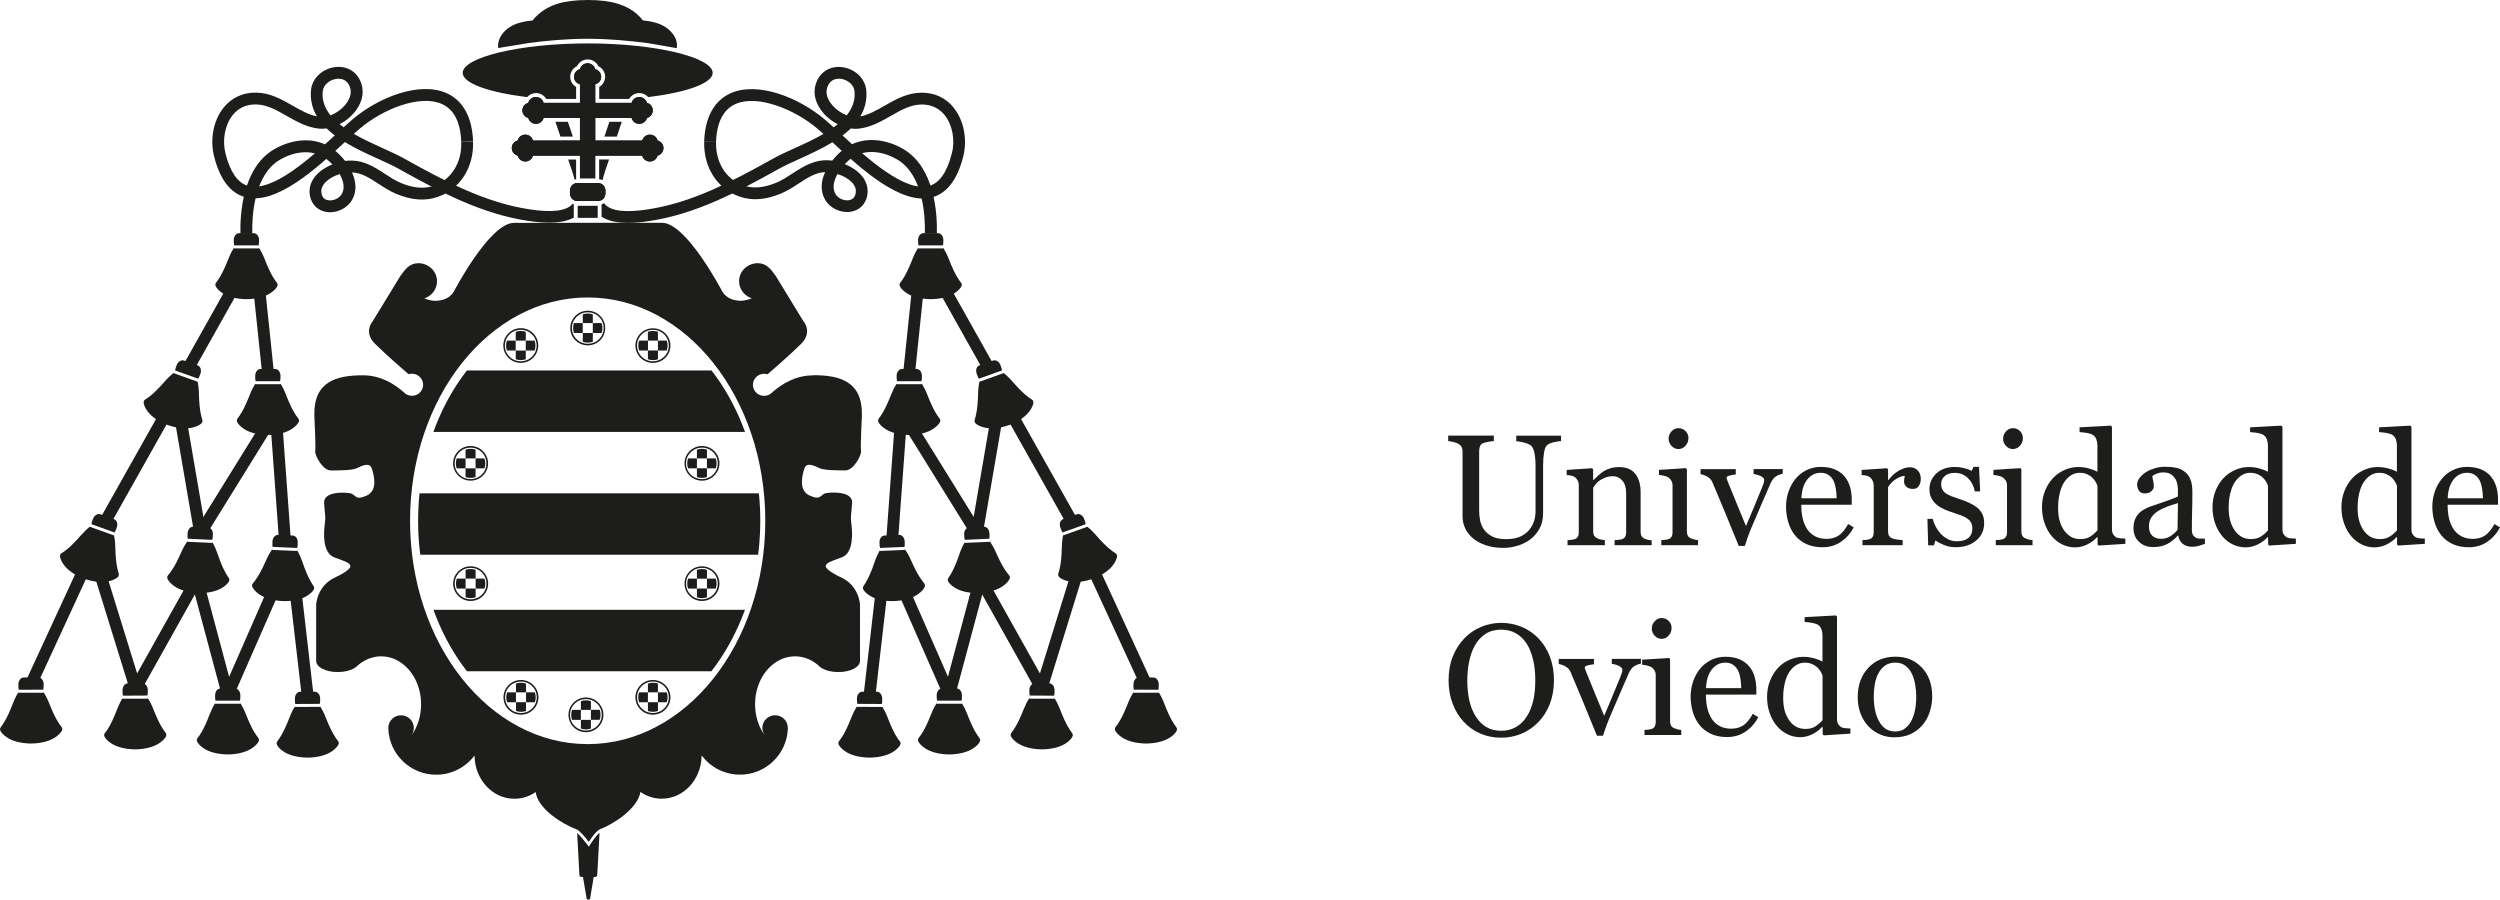 <?xml version="1.0" encoding="UTF-8" standalone="no"?>
<svg
   id="Capa_2"
   viewBox="0 0 393.826 141.72"
   version="1.1"
   sodipodi:docname="uniovi.svg"
   width="393.826"
   height="141.72"
   xmlns:inkscape="http://www.inkscape.org/namespaces/inkscape"
   xmlns:sodipodi="http://sodipodi.sourceforge.net/DTD/sodipodi-0.dtd"
   xmlns="http://www.w3.org/2000/svg"
   xmlns:svg="http://www.w3.org/2000/svg">
  <sodipodi:namedview
     id="namedview161"
     pagecolor="#ffffff"
     bordercolor="#000000"
     borderopacity="0.25"
     inkscape:showpageshadow="2"
     inkscape:pageopacity="0.0"
     inkscape:pagecheckerboard="0"
     inkscape:deskcolor="#d1d1d1" />
  <defs
     id="defs1">
    <style
       id="style1">.cls-1{fill:#1d1d1b;}</style>
  </defs>
  <g
     id="Capa_1-2"
     transform="translate(0.006)">
    <g
       id="g161">
      <path
         class="cls-1"
         d="M 105.61,4.91 C 104.79,4.06 103.57,3.44 101.26,3.21 100.99,2.85 100.67,2.51 100.29,2.18 98.75,0.87 96.58,0 92.57,0 c -4.01,0 -6.17,0.88 -7.7,2.2 -0.39,0.32 -0.71,0.66 -0.98,1.02 -2.33,0.22 -3.57,0.85 -4.4,1.7 -0.82,0.85 -1.11,1.72 -1.02,2.65 0,0 2.76,-0.47 4.84,-0.8 2.83,-0.37 5.98,-0.66 9.26,-0.66 3.28,0 6.56,0.3 9.43,0.68 2.05,0.33 4.59,0.8 4.59,0.8 l 0.03,-0.09 c 0.09,-0.93 -0.18,-1.74 -1.01,-2.59"
         id="path1" />
      <path
         class="cls-1"
         d="m 53.51,27.42 c -0.97,0.31 -1.95,0.86 -2.5,1.59 -0.35,0.47 -0.47,0.96 -0.36,1.5 0.12,0.6 0.48,0.95 1.07,1.04 0.71,0.11 1.7,-0.24 2.13,-1.01 0.51,-0.93 0.25,-2.07 -0.34,-3.11 m -15.64,9.38 c -0.07,-3.01 0.3,-10.34 5.27,-13.27 2.54,-1.5 6.33,-2.29 9.38,-0.01 0.6,0.45 1.26,1.08 1.84,1.82 0.06,0 0.13,-0.02 0.19,-0.02 2.54,-0.26 4.33,0.91 6.07,2.05 0.84,0.55 1.64,1.07 2.52,1.44 1.98,0.83 3.69,0.97 5.22,0.44 2.73,-0.96 4.42,-3.66 4.29,-6.89 l 1.86,-0.07 c 0.15,4.05 -2.02,7.47 -5.54,8.71 -1.98,0.7 -4.13,0.54 -6.56,-0.47 -1.04,-0.44 -1.95,-1.03 -2.82,-1.6 -1.39,-0.91 -2.62,-1.71 -4.14,-1.78 0.62,1.37 0.8,2.89 0.04,4.28 -0.75,1.37 -2.45,2.19 -4.04,1.96 -1.36,-0.21 -2.34,-1.14 -2.62,-2.5 -0.21,-1.05 0.03,-2.07 0.69,-2.96 0.69,-0.92 1.74,-1.6 2.84,-2.04 -0.32,-0.33 -0.65,-0.63 -0.97,-0.87 -2.31,-1.72 -5.28,-1.06 -7.3,0.13 -4.12,2.43 -4.42,8.95 -4.35,11.63 l -1.87,0.04 z"
         id="path2" />
      <path
         class="cls-1"
         d="m 131.92,27.42 c -0.59,1.05 -0.84,2.19 -0.33,3.11 0.42,0.77 1.41,1.12 2.12,1.01 0.59,-0.09 0.95,-0.44 1.07,-1.04 0.11,-0.54 0,-1.03 -0.36,-1.5 -0.54,-0.73 -1.53,-1.28 -2.5,-1.59 m 15.64,9.38 -1.87,-0.04 c 0.06,-2.69 -0.24,-9.2 -4.36,-11.63 -2.02,-1.19 -5,-1.85 -7.3,-0.13 -0.31,0.24 -0.65,0.54 -0.96,0.87 1.1,0.44 2.16,1.12 2.84,2.04 0.66,0.89 0.9,1.92 0.69,2.96 -0.28,1.37 -1.26,2.3 -2.62,2.5 -1.59,0.24 -3.29,-0.59 -4.04,-1.96 -0.77,-1.4 -0.59,-2.92 0.04,-4.29 -1.53,0.07 -2.75,0.87 -4.14,1.78 -0.87,0.57 -1.78,1.16 -2.82,1.6 -2.43,1.01 -4.58,1.17 -6.55,0.47 -3.52,-1.23 -5.69,-4.65 -5.54,-8.71 l 1.87,0.07 c -0.12,3.23 1.56,5.94 4.3,6.89 1.52,0.54 3.23,0.39 5.21,-0.44 0.88,-0.37 1.68,-0.89 2.52,-1.44 1.74,-1.13 3.54,-2.31 6.07,-2.05 0.07,0 0.13,0.01 0.2,0.02 0.58,-0.74 1.24,-1.37 1.84,-1.82 3.04,-2.27 6.84,-1.49 9.37,0.01 4.97,2.93 5.34,10.25 5.27,13.27"
         id="path3" />
      <path
         class="cls-1"
         d="m 151.29,44.4 c -0.18,-0.24 -0.85,-1.06 -1.8,-3.52 -0.3,-0.77 -0.6,-1.35 -0.87,-1.78 -0.03,0.02 -0.06,0.03 -0.1,0.03 h -3.84 c 0,0 -0.07,-0.01 -0.1,-0.03 -0.27,0.43 -0.57,1.01 -0.87,1.78 -0.96,2.46 -1.62,3.28 -1.8,3.52 -0.17,0.24 -0.31,0.42 -0.13,0.75 0.18,0.33 1.28,1.93 4.82,1.98 3.54,-0.05 4.64,-1.65 4.82,-1.98 0.18,-0.33 0.05,-0.51 -0.13,-0.75"
         id="path4" />
      <path
         class="cls-1"
         d="m 144.69,38.66 h 3.84 c 0.08,-0.24 0.07,-0.56 0.07,-0.85 0,-0.54 -0.32,-1.08 -0.86,-1.08 h -2.26 c -0.54,0 -0.86,0.55 -0.86,1.08 0,0.29 0,0.62 0.07,0.85 z"
         id="path5" />
      <path
         class="cls-1"
         d="m 147.91,65.79 c -0.18,-0.24 -0.85,-1.06 -1.8,-3.52 -0.3,-0.77 -0.6,-1.35 -0.87,-1.78 -0.03,0.02 -0.06,0.03 -0.1,0.03 h -3.84 c 0,0 -0.07,-0.01 -0.1,-0.03 -0.27,0.43 -0.56,1.01 -0.87,1.78 -0.96,2.46 -1.62,3.28 -1.8,3.52 -0.18,0.24 -0.31,0.42 -0.13,0.75 0.18,0.33 1.28,1.93 4.82,1.98 3.54,-0.05 4.64,-1.65 4.82,-1.98 0.18,-0.33 0.04,-0.51 -0.13,-0.75"
         id="path6" />
      <path
         class="cls-1"
         d="m 143.25,68.52 c 0,0 -0.02,0 -0.02,0 -0.02,0 -0.02,0 -0.03,0 z"
         id="path7" />
      <path
         class="cls-1"
         d="m 141.31,60.05 h 3.84 c 0.08,-0.24 0.07,-0.56 0.07,-0.85 0,-0.54 -0.32,-1.08 -0.86,-1.08 h -2.26 c -0.54,0 -0.86,0.55 -0.86,1.08 0,0.29 0,0.62 0.07,0.85 z"
         id="path8" />
      <path
         class="cls-1"
         d="m 162.4,62.84 c -0.25,-0.17 -1.16,-0.71 -2.89,-2.71 -0.55,-0.63 -1.02,-1.07 -1.43,-1.38 -0.02,0.03 -0.05,0.05 -0.08,0.06 l -3.61,1.29 c 0,0 -0.07,0.01 -0.11,0 -0.1,0.49 -0.19,1.14 -0.21,1.96 -0.06,2.64 -0.41,3.63 -0.49,3.92 -0.08,0.29 -0.15,0.5 0.13,0.75 0.28,0.25 1.87,1.39 5.21,0.25 3.31,-1.23 3.8,-3.11 3.86,-3.48 0.05,-0.37 -0.13,-0.49 -0.38,-0.66"
         id="path9" />
      <path
         class="cls-1"
         d="m 158.94,66.97 c 0,0 -0.02,0 -0.03,0 0,0 -0.01,0 -0.02,0 z"
         id="path10" />
      <path
         class="cls-1"
         d="m 154.22,59.65 3.61,-1.29 c 0,-0.25 -0.13,-0.56 -0.23,-0.83 -0.18,-0.5 -0.67,-0.91 -1.18,-0.73 l -2.13,0.76 c -0.51,0.18 -0.62,0.81 -0.44,1.31 0.1,0.27 0.2,0.58 0.35,0.78 0,0 0,0 0,0"
         id="path11" />
      <path
         class="cls-1"
         d="m 175.57,87.05 c -0.25,-0.16 -1.16,-0.71 -2.89,-2.71 -0.54,-0.62 -1.02,-1.07 -1.42,-1.38 -0.02,0.03 -0.05,0.05 -0.08,0.06 l -3.61,1.29 c 0,0 -0.07,0.01 -0.1,0 -0.11,0.49 -0.19,1.14 -0.21,1.96 -0.06,2.64 -0.41,3.63 -0.5,3.92 -0.08,0.29 -0.15,0.5 0.13,0.75 0.29,0.25 1.87,1.39 5.21,0.25 3.31,-1.23 3.8,-3.11 3.86,-3.48 0.05,-0.37 -0.13,-0.49 -0.38,-0.66"
         id="path12" />
      <path
         class="cls-1"
         d="m 172.12,91.19 c 0,0 -0.02,0 -0.03,0 0,0 -0.01,0 -0.02,0 l 0.04,-0.02 z"
         id="path13" />
      <path
         class="cls-1"
         d="m 167.4,83.87 3.61,-1.29 v 0 c 0,-0.25 -0.13,-0.55 -0.23,-0.83 -0.18,-0.5 -0.67,-0.91 -1.18,-0.73 l -2.13,0.76 c -0.51,0.18 -0.62,0.8 -0.44,1.31 0.1,0.27 0.2,0.58 0.36,0.78 v 0 z"
         id="path14" />
      <path
         class="cls-1"
         d="m 158.85,90.49 c -0.19,-0.23 -0.89,-1.02 -1.95,-3.44 -0.34,-0.76 -0.66,-1.32 -0.95,-1.74 -0.03,0.02 -0.06,0.04 -0.1,0.04 l -3.83,0.17 c 0,0 -0.07,-0.01 -0.1,-0.03 -0.25,0.44 -0.52,1.03 -0.79,1.81 -0.85,2.5 -1.48,3.35 -1.64,3.59 -0.17,0.25 -0.29,0.43 -0.1,0.76 0.2,0.32 1.36,1.87 4.9,1.77 3.53,-0.21 4.56,-1.85 4.73,-2.19 0.16,-0.34 0.02,-0.51 -0.16,-0.74"
         id="path15" />
      <path
         class="cls-1"
         d="m 154.31,93.42 c 0,0 -0.02,0 -0.02,0 h -0.03 z"
         id="path16" />
      <path
         class="cls-1"
         d="m 152,85.04 3.83,-0.17 v 0 c 0.07,-0.24 0.04,-0.57 0.03,-0.86 -0.02,-0.53 -0.37,-1.07 -0.91,-1.04 l -2.26,0.1 c -0.54,0.02 -0.84,0.59 -0.81,1.12 0.01,0.29 0.02,0.62 0.1,0.85 v 0 z"
         id="path17" />
      <path
         class="cls-1"
         d="m 145.49,91.77 c -0.18,-0.23 -0.89,-1.02 -1.95,-3.44 -0.33,-0.76 -0.66,-1.32 -0.95,-1.74 -0.03,0.02 -0.06,0.04 -0.1,0.04 l -3.84,0.16 c 0,0 -0.07,0 -0.1,-0.03 -0.25,0.44 -0.52,1.03 -0.79,1.81 -0.85,2.5 -1.48,3.35 -1.64,3.6 -0.17,0.25 -0.29,0.43 -0.1,0.75 0.19,0.32 1.37,1.87 4.9,1.77 3.53,-0.2 4.56,-1.85 4.72,-2.19 0.16,-0.34 0.02,-0.51 -0.17,-0.74"
         id="path18" />
      <path
         class="cls-1"
         d="m 140.95,94.7 c 0,0 -0.02,0 -0.02,0 h -0.03 z"
         id="path19" />
      <path
         class="cls-1"
         d="m 138.64,86.32 3.84,-0.17 v 0 c 0.06,-0.24 0.04,-0.57 0.03,-0.85 -0.02,-0.53 -0.37,-1.07 -0.9,-1.04 l -2.26,0.1 c -0.54,0.02 -0.83,0.59 -0.81,1.12 0.01,0.29 0.02,0.62 0.11,0.85"
         id="path20" />
      <path
         class="cls-1"
         d="m 141.64,116.65 c -0.18,-0.24 -0.84,-1.06 -1.78,-3.53 -0.3,-0.77 -0.6,-1.35 -0.86,-1.78 -0.03,0.02 -0.06,0.03 -0.1,0.03 l -3.84,-0.02 c 0,0 -0.07,-0.01 -0.1,-0.03 -0.27,0.43 -0.57,1 -0.87,1.77 -0.97,2.46 -1.63,3.28 -1.81,3.51 -0.18,0.24 -0.31,0.42 -0.14,0.75 0.17,0.33 1.27,1.94 4.81,2 3.54,-0.04 4.65,-1.63 4.83,-1.96 0.18,-0.33 0.05,-0.51 -0.13,-0.75"
         id="path21" />
      <path
         class="cls-1"
         d="m 135.06,110.88 3.84,0.02 v 0 c 0.08,-0.24 0.07,-0.57 0.07,-0.85 0,-0.53 -0.32,-1.08 -0.86,-1.09 h -2.26 c -0.54,0 -0.86,0.54 -0.86,1.07 0,0.29 0,0.61 0.06,0.85 v 0 z"
         id="path22" />
      <path
         class="cls-1"
         d="m 154.2,116.14 c -0.18,-0.24 -0.84,-1.06 -1.79,-3.53 -0.3,-0.77 -0.59,-1.35 -0.86,-1.78 -0.03,0.02 -0.06,0.03 -0.1,0.03 h -3.84 c 0,0 -0.07,-0.03 -0.1,-0.05 -0.27,0.43 -0.57,1.01 -0.87,1.78 -0.97,2.46 -1.63,3.28 -1.82,3.51 -0.18,0.24 -0.31,0.42 -0.14,0.75 0.18,0.33 1.28,1.94 4.81,2 3.54,-0.04 4.65,-1.63 4.83,-1.96 0.18,-0.33 0.05,-0.51 -0.13,-0.75"
         id="path23" />
      <path
         class="cls-1"
         d="m 147.62,110.38 h 3.84 c 0,0 0,0.01 0,0.01 0.08,-0.24 0.07,-0.56 0.07,-0.85 0,-0.54 -0.32,-1.09 -0.86,-1.09 h -2.26 c -0.54,0 -0.86,0.54 -0.86,1.07 0,0.29 0,0.61 0.06,0.85 v 0 z"
         id="path24" />
      <path
         class="cls-1"
         d="m 168.79,115.34 c -0.17,-0.24 -0.84,-1.06 -1.78,-3.53 -0.3,-0.77 -0.59,-1.35 -0.86,-1.78 -0.03,0.02 -0.06,0.03 -0.1,0.03 h -3.84 c 0,0 -0.07,-0.03 -0.1,-0.05 -0.27,0.43 -0.57,1.01 -0.88,1.78 -0.97,2.46 -1.64,3.28 -1.81,3.51 -0.18,0.24 -0.31,0.42 -0.14,0.75 0.18,0.33 1.28,1.93 4.81,2 3.54,-0.04 4.65,-1.63 4.82,-1.96 0.18,-0.33 0.05,-0.51 -0.13,-0.75"
         id="path25" />
      <path
         class="cls-1"
         d="m 162.21,109.57 3.84,0.02 c 0.08,-0.24 0.07,-0.56 0.07,-0.86 0,-0.53 -0.31,-1.08 -0.85,-1.09 h -2.26 c -0.54,0 -0.86,0.54 -0.86,1.07 0,0.29 -0.01,0.61 0.06,0.85 v 0 z"
         id="path26" />
      <path
         class="cls-1"
         d="m 185.2,114.41 c -0.18,-0.24 -0.84,-1.06 -1.78,-3.53 -0.3,-0.78 -0.59,-1.35 -0.86,-1.78 -0.03,0.02 -0.06,0.03 -0.1,0.03 h -3.84 c 0,0 -0.07,-0.03 -0.1,-0.04 -0.27,0.43 -0.57,1 -0.87,1.77 -0.97,2.46 -1.63,3.28 -1.81,3.52 -0.18,0.24 -0.31,0.42 -0.14,0.75 0.18,0.33 1.28,1.94 4.81,2 3.54,-0.04 4.65,-1.63 4.82,-1.96 0.18,-0.33 0.05,-0.51 -0.13,-0.75"
         id="path27" />
      <path
         class="cls-1"
         d="m 178.62,108.64 3.84,0.02 c 0.08,-0.24 0.07,-0.56 0.07,-0.85 0,-0.54 -0.32,-1.08 -0.86,-1.09 h -2.26 c -0.54,-0.01 -0.86,0.53 -0.86,1.07 0,0.29 -0.01,0.62 0.06,0.85 0,0 0,0 0,0"
         id="path28" />
      <polygon
         class="cls-1"
         points="143.69,45.13 145.54,45.32 144.13,58.84 142.28,58.65 "
         id="polygon28" />
      <polygon
         class="cls-1"
         points="149.41,44.77 156.62,57.62 154.99,58.52 147.78,45.67 "
         id="polygon29" />
      <polygon
         class="cls-1"
         points="140.93,66.9 142.79,67.04 141.45,85.36 139.59,85.22 "
         id="polygon30" />
      <polygon
         class="cls-1"
         points="144.7,67.43 154.68,83.52 153.09,84.49 143.11,68.4 "
         id="polygon31" />
      <polygon
         class="cls-1"
         points="156.22,64.84 158.07,65.15 154.8,84.16 152.96,83.85 "
         id="polygon32" />
      <polygon
         class="cls-1"
         points="160.01,64.54 169.82,81.97 168.19,82.87 158.38,65.45 "
         id="polygon33" />
      <polygon
         class="cls-1"
         points="138.05,92.05 139.9,92.27 137.85,110.03 136,109.82 "
         id="polygon34" />
      <polygon
         class="cls-1"
         points="143.38,93.05 150.4,109.05 148.69,109.79 141.66,93.79 "
         id="polygon35" />
      <polygon
         class="cls-1"
         points="153.51,90.96 155.32,91.44 150.44,109.65 148.64,109.18 "
         id="polygon36" />
      <polygon
         class="cls-1"
         points="155.23,90.75 164.88,107.99 163.25,108.89 153.6,91.65 "
         id="polygon37" />
      <polygon
         class="cls-1"
         points="169.43,87.96 171.21,88.5 164.96,108.71 163.17,108.17 "
         id="polygon38" />
      <polygon
         class="cls-1"
         points="171.17,85.22 181.33,107.25 179.63,108.02 169.48,85.99 "
         id="polygon39" />
      <path
         class="cls-1"
         d="m 34.13,44.4 c 0.17,-0.24 0.84,-1.06 1.8,-3.52 0.3,-0.77 0.6,-1.35 0.87,-1.78 0.03,0.02 0.06,0.03 0.1,0.03 h 3.84 c 0,0 0.07,-0.01 0.1,-0.03 0.27,0.43 0.57,1.01 0.87,1.78 0.96,2.46 1.62,3.28 1.8,3.52 0.18,0.24 0.31,0.42 0.13,0.75 -0.18,0.33 -1.28,1.93 -4.82,1.98 C 35.28,47.08 34.18,45.48 34,45.15 33.82,44.82 33.95,44.64 34.13,44.4"
         id="path39" />
      <path
         class="cls-1"
         d="m 40.73,38.66 h -3.84 c -0.08,-0.24 -0.07,-0.56 -0.07,-0.85 0,-0.54 0.32,-1.08 0.86,-1.08 h 2.26 c 0.54,0 0.86,0.55 0.86,1.08 0,0.29 0,0.62 -0.07,0.85"
         id="path40" />
      <path
         class="cls-1"
         d="m 37.51,65.79 c 0.18,-0.24 0.84,-1.06 1.8,-3.52 0.3,-0.77 0.6,-1.35 0.87,-1.78 0.03,0.02 0.06,0.03 0.1,0.03 h 3.84 c 0,0 0.07,-0.01 0.1,-0.03 0.27,0.43 0.57,1.01 0.86,1.78 0.96,2.46 1.62,3.28 1.81,3.52 0.17,0.24 0.3,0.42 0.13,0.75 -0.18,0.33 -1.28,1.93 -4.82,1.98 -3.54,-0.05 -4.64,-1.65 -4.82,-1.98 -0.18,-0.33 -0.05,-0.51 0.13,-0.75"
         id="path41" />
      <path
         class="cls-1"
         d="m 42.16,68.52 c 0,0 0.02,0 0.02,0 0.01,0 0.02,0 0.03,0 z"
         id="path42" />
      <path
         class="cls-1"
         d="M 44.11,60.05 H 40.27 C 40.19,59.81 40.2,59.49 40.2,59.2 c 0,-0.54 0.32,-1.08 0.86,-1.08 h 2.26 c 0.54,0 0.86,0.55 0.86,1.08 0,0.29 0,0.62 -0.07,0.85"
         id="path43" />
      <path
         class="cls-1"
         d="m 23.02,62.84 c 0.25,-0.17 1.15,-0.71 2.89,-2.71 0.55,-0.63 1.03,-1.07 1.42,-1.38 0.02,0.03 0.05,0.05 0.08,0.06 l 3.61,1.29 c 0,0 0.07,0.01 0.1,0 0.11,0.49 0.19,1.14 0.21,1.96 0.06,2.64 0.41,3.63 0.49,3.92 0.08,0.29 0.15,0.5 -0.13,0.75 -0.28,0.25 -1.87,1.39 -5.21,0.25 -3.31,-1.23 -3.8,-3.11 -3.85,-3.48 -0.05,-0.37 0.13,-0.49 0.38,-0.66"
         id="path44" />
      <path
         class="cls-1"
         d="m 26.47,66.97 c 0,0 0.02,0 0.02,0 0,0 0.02,0 0.02,0 z"
         id="path45" />
      <path
         class="cls-1"
         d="m 31.2,59.65 -3.61,-1.29 v 0 c 0,-0.25 0.13,-0.56 0.23,-0.83 C 28,57.03 28.49,56.62 29,56.8 l 2.13,0.76 c 0.5,0.18 0.62,0.81 0.44,1.31 -0.1,0.27 -0.2,0.58 -0.36,0.78 0,0 0,0 0,0"
         id="path46" />
      <path
         class="cls-1"
         d="m 9.84,87.05 c 0.25,-0.16 1.15,-0.71 2.89,-2.71 0.55,-0.62 1.03,-1.07 1.43,-1.38 0.02,0.03 0.05,0.05 0.08,0.06 l 3.61,1.29 c 0,0 0.07,0.01 0.1,0 0.11,0.49 0.19,1.14 0.21,1.96 0.06,2.64 0.41,3.63 0.49,3.92 0.08,0.29 0.15,0.5 -0.13,0.75 -0.28,0.25 -1.87,1.39 -5.21,0.25 C 10,89.96 9.51,88.08 9.45,87.71 9.4,87.34 9.58,87.22 9.83,87.05"
         id="path47" />
      <path
         class="cls-1"
         d="m 13.3,91.19 c 0,0 0.02,0 0.02,0 0,0 0.02,0 0.02,0 L 13.3,91.17 Z"
         id="path48" />
      <path
         class="cls-1"
         d="m 18.02,83.87 -3.61,-1.29 v 0 c 0,-0.25 0.13,-0.55 0.23,-0.83 0.18,-0.5 0.67,-0.91 1.18,-0.73 l 2.13,0.76 c 0.51,0.18 0.62,0.8 0.44,1.31 -0.1,0.27 -0.2,0.58 -0.36,0.78 v 0 z"
         id="path49" />
      <path
         class="cls-1"
         d="m 26.57,90.49 c 0.19,-0.23 0.89,-1.02 1.95,-3.44 0.33,-0.76 0.66,-1.32 0.95,-1.74 0.03,0.02 0.06,0.04 0.1,0.04 l 3.83,0.17 c 0,0 0.07,-0.01 0.1,-0.03 0.25,0.44 0.52,1.03 0.79,1.81 0.85,2.5 1.48,3.35 1.64,3.59 0.17,0.25 0.29,0.43 0.1,0.76 -0.2,0.32 -1.37,1.87 -4.9,1.77 -3.53,-0.21 -4.57,-1.85 -4.73,-2.19 -0.16,-0.34 -0.02,-0.51 0.17,-0.74"
         id="path50" />
      <path
         class="cls-1"
         d="m 31.11,93.42 c 0,0 0.02,0 0.03,0 h 0.02 z"
         id="path51" />
      <path
         class="cls-1"
         d="m 33.42,85.04 -3.84,-0.17 v 0 c -0.06,-0.24 -0.04,-0.57 -0.03,-0.86 0.02,-0.53 0.37,-1.07 0.91,-1.04 l 2.26,0.1 c 0.54,0.02 0.84,0.59 0.81,1.12 -0.01,0.29 -0.02,0.62 -0.11,0.85"
         id="path52" />
      <path
         class="cls-1"
         d="m 39.93,91.77 c 0.18,-0.23 0.89,-1.02 1.95,-3.44 0.33,-0.76 0.66,-1.32 0.95,-1.74 0.02,0.02 0.06,0.04 0.1,0.04 l 3.83,0.16 c 0,0 0.07,0 0.1,-0.03 0.25,0.44 0.52,1.03 0.79,1.81 0.85,2.5 1.48,3.35 1.64,3.6 0.17,0.25 0.29,0.43 0.1,0.75 -0.2,0.32 -1.36,1.87 -4.9,1.77 -3.53,-0.2 -4.56,-1.85 -4.72,-2.19 -0.17,-0.34 -0.03,-0.51 0.17,-0.74"
         id="path53" />
      <path
         class="cls-1"
         d="m 44.47,94.7 c 0,0 0.02,0 0.02,0 h 0.02 z"
         id="path54" />
      <path
         class="cls-1"
         d="m 46.78,86.32 -3.83,-0.17 v 0 c -0.07,-0.24 -0.04,-0.57 -0.03,-0.85 0.02,-0.53 0.37,-1.07 0.91,-1.04 l 2.26,0.1 c 0.54,0.02 0.84,0.59 0.81,1.12 -0.01,0.29 -0.02,0.62 -0.1,0.85 v 0 z"
         id="path55" />
      <path
         class="cls-1"
         d="m 43.77,116.65 c 0.17,-0.24 0.84,-1.06 1.79,-3.53 0.29,-0.77 0.59,-1.35 0.86,-1.78 0.03,0.02 0.06,0.03 0.1,0.03 l 3.84,-0.02 c 0,0 0.07,-0.01 0.1,-0.03 0.27,0.43 0.57,1 0.87,1.77 0.97,2.46 1.64,3.28 1.82,3.51 0.18,0.24 0.31,0.42 0.13,0.75 -0.18,0.33 -1.27,1.94 -4.81,2 -3.54,-0.04 -4.65,-1.63 -4.82,-1.96 -0.18,-0.33 -0.05,-0.51 0.13,-0.75"
         id="path56" />
      <path
         class="cls-1"
         d="m 50.36,110.88 -3.84,0.02 v 0 c -0.08,-0.24 -0.07,-0.57 -0.07,-0.85 0,-0.53 0.32,-1.08 0.85,-1.09 h 2.26 c 0.54,0 0.86,0.54 0.87,1.07 0,0.29 0,0.61 -0.07,0.85"
         id="path57" />
      <path
         class="cls-1"
         d="m 31.21,116.14 c 0.18,-0.24 0.84,-1.06 1.78,-3.53 0.3,-0.77 0.59,-1.35 0.86,-1.78 0.03,0.02 0.06,0.03 0.1,0.03 h 3.84 c 0,0 0.07,-0.03 0.1,-0.05 0.27,0.43 0.57,1.01 0.87,1.78 0.97,2.46 1.63,3.28 1.82,3.51 0.18,0.24 0.31,0.42 0.13,0.75 -0.18,0.33 -1.28,1.94 -4.81,2 -3.54,-0.04 -4.65,-1.63 -4.82,-1.96 -0.18,-0.33 -0.05,-0.51 0.13,-0.75"
         id="path58" />
      <path
         class="cls-1"
         d="m 37.79,110.38 h -3.84 c 0,0 0,0.01 0,0.01 -0.08,-0.24 -0.07,-0.56 -0.07,-0.85 0,-0.54 0.31,-1.09 0.85,-1.09 h 2.26 c 0.54,0 0.86,0.54 0.87,1.07 0,0.29 0,0.61 -0.07,0.85 v 0 z"
         id="path59" />
      <path
         class="cls-1"
         d="m 16.63,115.34 c 0.18,-0.24 0.84,-1.06 1.78,-3.53 0.3,-0.77 0.59,-1.35 0.86,-1.78 0.03,0.02 0.06,0.03 0.1,0.03 h 3.84 c 0,0 0.07,-0.03 0.1,-0.05 0.27,0.43 0.57,1.01 0.87,1.78 0.97,2.46 1.63,3.28 1.81,3.51 0.18,0.24 0.31,0.42 0.13,0.75 -0.18,0.33 -1.27,1.93 -4.81,2 -3.54,-0.04 -4.65,-1.63 -4.83,-1.96 -0.18,-0.33 -0.05,-0.51 0.13,-0.75"
         id="path60" />
      <path
         class="cls-1"
         d="m 23.21,109.57 -3.84,0.02 v 0 c -0.08,-0.24 -0.07,-0.56 -0.07,-0.86 0,-0.53 0.31,-1.08 0.85,-1.09 h 2.26 c 0.54,0 0.86,0.54 0.87,1.07 0,0.29 0,0.61 -0.06,0.85 v 0 z"
         id="path61" />
      <path
         class="cls-1"
         d="m 0.21,114.41 c 0.18,-0.24 0.84,-1.06 1.79,-3.53 0.3,-0.78 0.59,-1.35 0.86,-1.78 0.02,0.02 0.06,0.03 0.1,0.03 H 6.8 c 0,0 0.07,-0.03 0.1,-0.04 0.27,0.43 0.57,1 0.87,1.77 0.97,2.46 1.63,3.28 1.82,3.52 0.18,0.24 0.31,0.42 0.13,0.75 -0.18,0.33 -1.27,1.94 -4.81,2 -3.54,-0.04 -4.65,-1.63 -4.83,-1.96 -0.18,-0.33 -0.05,-0.51 0.13,-0.75"
         id="path62" />
      <path
         class="cls-1"
         d="m 6.8,108.64 -3.84,0.02 v 0 c -0.08,-0.24 -0.07,-0.56 -0.07,-0.85 0,-0.54 0.32,-1.08 0.86,-1.09 h 2.26 c 0.54,-0.01 0.86,0.53 0.86,1.07 0,0.29 0,0.62 -0.07,0.85 0,0 0,0 0,0"
         id="path63" />
      <polygon
         class="cls-1"
         points="41.73,45.13 43.14,58.65 41.29,58.84 39.87,45.32 "
         id="polygon63" />
      <polygon
         class="cls-1"
         points="36,44.77 37.64,45.67 30.42,58.52 28.79,57.62 "
         id="polygon64" />
      <polygon
         class="cls-1"
         points="44.49,66.9 45.82,85.22 43.96,85.36 42.63,67.04 "
         id="polygon65" />
      <polygon
         class="cls-1"
         points="40.71,67.43 42.3,68.4 32.33,84.49 30.74,83.52 "
         id="polygon66" />
      <polygon
         class="cls-1"
         points="29.19,64.84 32.45,83.85 30.61,84.16 27.35,65.15 "
         id="polygon67" />
      <polygon
         class="cls-1"
         points="25.4,64.54 27.03,65.45 17.23,82.87 15.6,81.97 "
         id="polygon68" />
      <polygon
         class="cls-1"
         points="47.37,92.05 49.42,109.82 47.57,110.03 45.51,92.27 "
         id="polygon69" />
      <polygon
         class="cls-1"
         points="42.04,93.05 43.75,93.79 36.73,109.79 35.02,109.05 "
         id="polygon70" />
      <polygon
         class="cls-1"
         points="31.9,90.96 36.77,109.18 34.97,109.65 30.1,91.44 "
         id="polygon71" />
      <polygon
         class="cls-1"
         points="30.18,90.75 31.81,91.65 22.16,108.89 20.53,107.99 "
         id="polygon72" />
      <polygon
         class="cls-1"
         points="15.99,87.96 22.24,108.17 20.46,108.71 14.2,88.5 "
         id="polygon73" />
      <polygon
         class="cls-1"
         points="14.25,85.22 15.94,85.99 5.78,108.02 4.08,107.25 "
         id="polygon74" />
      <path
         class="cls-1"
         d="m 68.65,67.02 c -0.13,0.34 -0.26,0.68 -0.38,1.02 h 49.09 c -0.12,-0.35 -0.25,-0.69 -0.39,-1.02 -1.26,-3.21 -2.92,-6.13 -4.89,-8.66 H 73.55 c -1.98,2.53 -3.63,5.45 -4.9,8.66"
         id="path74" />
      <path
         class="cls-1"
         d="m 65.86,82.04 c 0,1.46 0.07,2.91 0.22,4.33 0.04,0.34 0.08,0.69 0.12,1.02 h 53.22 c 0.04,-0.34 0.08,-0.68 0.12,-1.02 0.14,-1.42 0.22,-2.87 0.22,-4.33 0,-1.46 -0.07,-2.91 -0.22,-4.33 H 66.08 c -0.14,1.42 -0.22,2.86 -0.22,4.33"
         id="path75" />
      <path
         class="cls-1"
         d="m 68.76,97.33 c 1.25,3.11 2.87,5.94 4.79,8.41 h 38.51 c 1.92,-2.47 3.54,-5.3 4.8,-8.41 0.17,-0.42 0.33,-0.85 0.49,-1.27 H 68.28 c 0.15,0.43 0.31,0.85 0.49,1.27"
         id="path76" />
      <path
         class="cls-1"
         d="m 92.57,117.22 c -15.45,0 -27.98,-15.75 -27.98,-35.18 0,-19.43 12.53,-35.18 27.98,-35.18 15.45,0 27.98,15.75 27.98,35.18 0,19.43 -12.53,35.18 -27.98,35.18 m 35.5,-58.09 c -2.69,0 -4.93,1.31 -6.53,2.78 v 0 c -0.31,0.28 -0.73,0.45 -1.18,0.45 -0.97,0 -1.76,-0.78 -1.76,-1.74 0,-0.96 0.79,-1.74 1.76,-1.74 0.18,0 0.37,0.03 0.54,0.08 v 0 c 0.1,-0.08 3.43,-2.94 5.29,-4.79 1.9,-1.88 0.35,-3.59 0.35,-3.59 l -4.35,-7.12 c -0.78,-1.09 -1.49,-2 -2.82,-2 -1.63,0 -2.95,1.27 -2.95,2.84 0,1.24 0.83,2.3 1.98,2.69 v 0.02 c -0.44,0.17 -1.15,0.37 -1.65,0.37 -1.24,0 -2.34,-0.41 -2.97,-1.45 0,0 -5.64,-10.83 -9.48,-10.83 H 92.62 c 0,0 -11.66,0.01 -11.66,0.01 -3.85,0 -9.48,10.83 -9.48,10.83 -0.63,1.04 -1.74,1.45 -2.98,1.45 -0.49,0 -1.21,-0.2 -1.64,-0.37 V 47 c 1.15,-0.39 1.98,-1.44 1.98,-2.69 0,-1.57 -1.32,-2.85 -2.95,-2.85 -1.33,0 -2.04,0.91 -2.82,2 l -4.35,7.12 c 0,0 -1.55,1.71 0.35,3.58 1.85,1.84 5.14,4.66 5.29,4.79 v 0 c 0.17,-0.05 0.35,-0.08 0.53,-0.08 0.97,0 1.76,0.78 1.76,1.74 0,0.96 -0.79,1.74 -1.76,1.74 -0.46,0 -0.88,-0.18 -1.19,-0.47 v 0 c -1.6,-1.46 -3.83,-2.76 -6.52,-2.76 -4.24,0 -7.79,0.99 -7.67,6.34 0,0 0.25,4.96 0.14,5.59 -0.11,0.63 1.17,3.06 2.45,3.06 1.28,0 3.32,0 4.08,-0.35 0.76,-0.35 2.04,-1.04 2.39,0.06 0.35,1.1 0.99,3.46 -0.87,4.28 -1.87,0.81 -1.58,-0.23 -2.57,-0.4 -0.99,-0.18 -4.2,-0.29 -4.08,1.56 0.11,1.85 0.29,2.02 0.11,3.29 -0.18,1.27 -0.41,4.57 1.52,5.26 1.92,0.7 2.44,0.87 2.51,1.39 0.06,0.52 -1.81,1.5 -2.22,1.67 -3.06,1.3 -3.17,4.39 -3.17,4.39 v 8.86 c 0,0.97 1.52,1.75 3.4,1.75 1,0 1.89,-0.22 2.51,-0.56 0.17,-0.09 0.31,-0.2 0.44,-0.3 l 0.03,-0.03 c 1.06,-0.99 2.4,-1.59 3.86,-1.59 3.48,0 6.29,3.38 6.29,7.55 0,1.85 -0.55,3.54 -1.47,4.85 h -0.02 c 0.22,-0.33 0.34,-0.71 0.34,-1.12 0,-1.1 -0.9,-1.99 -2.01,-1.99 -1.11,0 -2.01,0.89 -2.01,1.99 v 0.05 0 c 0.12,4.06 3.45,7.32 7.54,7.32 2.45,0 4.63,-1.17 6.01,-2.98 h 0.04 c 0.04,3.75 2.84,6.77 6.27,6.77 1.24,0 2.38,-0.39 3.36,-1.06 v 0 c 0.34,2.71 4.32,5.09 6.43,5.88 v 0 c 0.46,0.12 1.47,1.37 1.93,1.96 0.73,-1.09 1.19,-1.59 1.5,-1.81 0.08,-0.07 0.16,-0.13 0.21,-0.15 2.1,-0.77 5.99,-3.23 6.43,-5.89 h 0.01 c 0.97,0.67 2.12,1.06 3.35,1.06 3.44,0 6.23,-3.02 6.28,-6.77 h 0.04 c 1.38,1.81 3.55,2.98 6.01,2.98 4.09,0 7.42,-3.26 7.54,-7.32 h -0.01 v -0.05 c 0,-1.1 -0.9,-1.99 -2,-1.99 -1.1,0 -2.01,0.89 -2.01,1.99 0,0.41 0.12,0.79 0.34,1.11 h -0.02 c -0.91,-1.3 -1.47,-2.99 -1.47,-4.84 0,-4.16 2.82,-7.54 6.29,-7.54 1.45,0 2.79,0.59 3.86,1.59 l 0.02,0.03 c 0.12,0.11 0.27,0.21 0.44,0.3 0.62,0.35 1.52,0.56 2.51,0.56 1.88,0 3.41,-0.78 3.41,-1.75 v -8.86 c 0,0 -0.11,-3.1 -3.17,-4.39 -0.41,-0.17 -2.27,-1.15 -2.22,-1.68 0.06,-0.52 0.58,-0.69 2.51,-1.39 1.92,-0.69 1.69,-3.99 1.52,-5.26 -0.18,-1.27 0,-1.45 0.12,-3.3 0.12,-1.85 -3.09,-1.73 -4.08,-1.56 -0.99,0.17 -0.7,1.21 -2.56,0.41 -1.87,-0.81 -1.23,-3.18 -0.88,-4.28 0.35,-1.1 1.63,-0.41 2.39,-0.06 0.76,0.35 2.8,0.35 4.08,0.35 1.28,0 2.57,-2.43 2.45,-3.07 -0.11,-0.63 0.14,-5.59 0.14,-5.59 0.12,-5.35 -3.44,-6.34 -7.68,-6.34"
         id="path77" />
      <path
         class="cls-1"
         d="m 92.93,133.12 -0.17,0.26 -0.19,-0.25 c -0.58,-0.77 -1.27,-1.58 -1.66,-1.91 l 0.36,6.61 c 0,0.18 0.15,0.32 0.33,0.32 h 0.23 l 0.56,3.31 c 0,0 0,0.26 0.29,0.26 0.29,0 0.29,-0.26 0.29,-0.26 l 0.55,-3.31 h 0.23 c 0.18,0 0.33,-0.14 0.33,-0.32 l 0.36,-6.64 c -0.25,0.19 -0.71,0.68 -1.53,1.93 z"
         id="path78" />
      <path
         class="cls-1"
         d="M 84.33,4.72 84.28,4.29 c 4.16,-0.45 4.68,-0.46 8.04,-0.54 h 0.25 c 0,0 0.01,0.42 0.01,0.42 h -0.25 c -3.35,0.08 -3.86,0.09 -8,0.54"
         id="path79" />
      <path
         class="cls-1"
         d="m 100.82,4.72 c -4.14,-0.45 -4.66,-0.46 -8,-0.53 h -0.25 c 0,0 0,-0.43 0,-0.43 h 0.25 c 3.36,0.07 3.88,0.09 8.04,0.54 l -0.05,0.43 z"
         id="path80" />
      <g
         id="g85">
        <path
           class="cls-1"
           d="m 103.58,22.13 c -0.14,-0.53 -0.63,-0.92 -1.21,-0.92 -0.58,0 -1.07,0.39 -1.21,0.93 h -7.4 v -3.55 h 5.73 c 0.14,0.53 0.63,0.92 1.2,0.92 0.57,0 1.06,-0.39 1.21,-0.92 0.53,-0.14 0.92,-0.62 0.92,-1.2 0,-0.58 -0.4,-1.05 -0.92,-1.19 -0.15,-0.53 -0.63,-0.92 -1.21,-0.92 -0.58,0 -1.06,0.39 -1.2,0.92 h -5.73 v -2.92 c 0.54,-0.14 0.93,-0.62 0.93,-1.19 0,-0.57 -0.4,-1.06 -0.93,-1.2 -0.14,-0.53 -0.63,-0.92 -1.21,-0.92 -0.58,0 -1.06,0.39 -1.2,0.92 -0.54,0.14 -0.93,0.62 -0.93,1.2 0,0.58 0.39,1.05 0.93,1.19 v 2.92 h -5.73 c -0.14,-0.53 -0.63,-0.92 -1.2,-0.92 -0.57,0 -1.07,0.39 -1.21,0.92 -0.53,0.14 -0.93,0.62 -0.93,1.19 0,0.57 0.4,1.05 0.93,1.2 0.14,0.53 0.63,0.92 1.21,0.92 0.58,0 1.06,-0.39 1.2,-0.92 h 5.73 v 3.55 h -7.4 c -0.14,-0.54 -0.63,-0.93 -1.21,-0.93 -0.58,0 -1.06,0.39 -1.2,0.92 -0.54,0.14 -0.93,0.62 -0.93,1.19 0,0.57 0.4,1.06 0.93,1.2 0.14,0.53 0.63,0.92 1.2,0.92 0.57,0 1.07,-0.39 1.21,-0.92 h 7.4 v 3.56 h 2.4 v -3.56 h 7.4 c 0.14,0.53 0.63,0.92 1.21,0.92 0.58,0 1.07,-0.39 1.21,-0.92 0.53,-0.14 0.93,-0.62 0.93,-1.2 0,-0.58 -0.4,-1.05 -0.93,-1.19 z"
           id="path81" />
        <g
           id="g84">
          <path
             class="cls-1"
             d="m 112.26,11.48 c 0,-2.41 -8.82,-4.64 -19.69,-4.64 -10.87,0 -19.69,2.23 -19.69,4.64 0,1.64 4.1,3.07 10.15,3.82 0.35,-0.4 0.85,-0.64 1.41,-0.64 0.67,0 1.28,0.36 1.61,0.93 h 4.7 v -1.9 c -0.57,-0.32 -0.93,-0.93 -0.93,-1.6 0,-0.72 0.42,-1.37 1.07,-1.67 0.3,-0.63 0.96,-1.06 1.68,-1.06 0.72,0 1.38,0.42 1.68,1.06 0.64,0.3 1.07,0.95 1.07,1.67 0,0.67 -0.37,1.28 -0.93,1.6 v 1.9 h 4.7 c 0.33,-0.56 0.94,-0.93 1.61,-0.93 0.56,0 1.06,0.24 1.41,0.64 6.05,-0.75 10.15,-2.18 10.15,-3.82 z"
             id="path82" />
          <g
             id="g83">
            <polygon
               class="cls-1"
               points="97.95,19.19 95.99,19.19 95.2,21.52 97.16,21.52 "
               id="polygon82" />
            <polygon
               class="cls-1"
               points="88.28,21.52 90.24,21.52 89.45,19.19 87.49,19.19 "
               id="polygon83" />
          </g>
        </g>
        <path
           class="cls-1"
           d="m 103.58,24.52 c -0.14,0.53 -0.63,0.92 -1.21,0.92 -0.58,0 -1.07,-0.39 -1.21,-0.92 h -7.4 v 3.56 h -2.4 v -3.56 h -7.4 c -0.14,0.53 -0.63,0.92 -1.21,0.92 -0.58,0 -1.06,-0.39 -1.2,-0.92 -0.54,-0.14 -0.93,-0.62 -0.93,-1.2 0,-0.58 0.4,-1.05 0.93,-1.19 0.14,-0.53 0.63,-0.92 1.2,-0.92 0.57,0 1.07,0.39 1.21,0.93 h 7.4 v -3.55 h -5.73 c -0.14,0.53 -0.63,0.92 -1.2,0.92 -0.57,0 -1.07,-0.39 -1.21,-0.92 -0.53,-0.14 -0.93,-0.62 -0.93,-1.2 0,-0.58 0.4,-1.05 0.93,-1.19 0.14,-0.53 0.63,-0.92 1.21,-0.92 0.58,0 1.06,0.39 1.2,0.92 h 5.73 v -2.92 c -0.54,-0.14 -0.93,-0.62 -0.93,-1.19 0,-0.57 0.39,-1.06 0.93,-1.2 0.14,-0.53 0.62,-0.92 1.2,-0.92 0.58,0 1.06,0.39 1.21,0.92 0.53,0.14 0.93,0.62 0.93,1.2 0,0.58 -0.4,1.05 -0.93,1.19 v 2.92 h 5.73 c 0.14,-0.53 0.63,-0.92 1.2,-0.92 0.57,0 1.06,0.39 1.21,0.92 0.53,0.14 0.92,0.62 0.92,1.19 0,0.57 -0.4,1.05 -0.92,1.2 -0.15,0.53 -0.63,0.92 -1.21,0.92 -0.58,0 -1.06,-0.39 -1.2,-0.92 h -5.73 v 3.55 h 7.4 c 0.14,-0.54 0.63,-0.93 1.21,-0.93 0.58,0 1.07,0.39 1.21,0.92 0.53,0.14 0.93,0.62 0.93,1.19 0,0.57 -0.4,1.06 -0.93,1.2 z"
           id="path84" />
      </g>
      <g
         id="g90">
        <path
           class="cls-1"
           d="M 94.24,28.84 H 90.9 c -0.62,0 -1.12,0.54 -1.12,1.21 v 0.39 c 0,0.67 0.5,1.22 1.12,1.22 h 3.34 c 0.62,0 1.13,-0.55 1.13,-1.22 v -0.39 c 0,-0.67 -0.5,-1.21 -1.13,-1.21 z"
           id="path85" />
        <g
           id="g89">
          <path
             class="cls-1"
             d="M 94.24,28.84 H 90.9 c -0.62,0 -1.12,0.54 -1.12,1.21 v 0.39 c 0,0.67 0.5,1.22 1.12,1.22 h 3.34 c 0.62,0 1.13,-0.55 1.13,-1.22 v -0.39 c 0,-0.67 -0.5,-1.21 -1.13,-1.21 z"
             id="path86" />
          <g
             id="g88">
            <path
               class="cls-1"
               d="m 95.33,26.92 0.61,-1.8 h -1.56 v 3.12 c 0.19,0.02 0.37,0.06 0.54,0.13 0.1,-0.45 0.24,-0.93 0.41,-1.45 z"
               id="path87" />
            <path
               class="cls-1"
               d="M 90.75,28.08 V 25.13 H 89.5 l 0.61,1.8 c 0.16,0.48 0.29,0.93 0.39,1.36 0.08,-0.02 0.17,-0.03 0.26,-0.04 v -0.17 z"
               id="path88" />
          </g>
        </g>
      </g>
      <path
         class="cls-1"
         d="m 101.08,52.68 c 0.98,-0.97 2.56,-0.97 3.54,0 0.98,0.97 0.98,2.54 0,3.51 -0.98,0.97 -2.57,0.97 -3.54,0 -0.98,-0.97 -0.98,-2.54 0,-3.51 m 3.72,3.69 c 1.08,-1.07 1.08,-2.8 0,-3.86 -1.08,-1.06 -2.82,-1.06 -3.9,0 -1.08,1.07 -1.08,2.79 0,3.86 1.08,1.06 2.82,1.06 3.9,0"
         id="path90" />
      <path
         class="cls-1"
         d="m 102.06,55.22 v 1.37 c 0.51,0.19 1.07,0.19 1.58,0 v -1.38 h -1.58 z"
         id="path91" />
      <path
         class="cls-1"
         d="m 103.64,53.65 v -1.38 c -0.51,-0.18 -1.07,-0.18 -1.59,0 v 1.38 z"
         id="path92" />
      <path
         class="cls-1"
         d="m 100.68,55.22 h 1.39 v -1.57 h -1.39 c -0.18,0.51 -0.18,1.06 0,1.57"
         id="path93" />
      <path
         class="cls-1"
         d="m 103.64,55.22 h 1.38 c 0.19,-0.51 0.19,-1.06 0,-1.57 h -1.38 z"
         id="path94" />
      <path
         class="cls-1"
         d="m 94.36,49.92 c 0.98,0.97 0.98,2.55 0,3.51 -0.98,0.97 -2.57,0.97 -3.54,0 -0.98,-0.96 -0.98,-2.54 0,-3.51 0.97,-0.97 2.57,-0.97 3.54,0 m -3.72,3.69 c 1.07,1.06 2.82,1.06 3.89,0 1.07,-1.07 1.07,-2.8 0,-3.86 -1.08,-1.07 -2.82,-1.07 -3.89,0 -1.08,1.07 -1.08,2.79 0,3.86"
         id="path95" />
      <path
         class="cls-1"
         d="m 91.8,50.89 h -1.39 c -0.18,0.51 -0.18,1.06 0,1.57 h 1.38 v -1.57 z"
         id="path96" />
      <path
         class="cls-1"
         d="m 93.38,52.46 h 1.38 c 0.18,-0.51 0.18,-1.06 0,-1.57 h -1.38 z"
         id="path97" />
      <path
         class="cls-1"
         d="m 91.8,49.52 v 1.37 h 1.58 v -1.37 c -0.51,-0.18 -1.07,-0.18 -1.58,0"
         id="path98" />
      <path
         class="cls-1"
         d="m 91.8,52.46 v 1.38 c 0.51,0.18 1.07,0.18 1.58,0 v -1.38 z"
         id="path99" />
      <path
         class="cls-1"
         d="m 80.26,56.19 c -0.98,-0.97 -0.98,-2.54 0,-3.51 0.97,-0.97 2.57,-0.97 3.54,0 0.98,0.97 0.98,2.54 0,3.51 -0.98,0.97 -2.57,0.97 -3.54,0 m 3.72,-3.69 c -1.08,-1.07 -2.82,-1.07 -3.89,0 -1.08,1.07 -1.08,2.79 0,3.86 1.07,1.07 2.82,1.07 3.89,0 1.07,-1.07 1.07,-2.8 0,-3.86"
         id="path100" />
      <path
         class="cls-1"
         d="m 82.82,55.22 h 1.39 c 0.18,-0.51 0.18,-1.06 0,-1.57 h -1.39 z"
         id="path101" />
      <path
         class="cls-1"
         d="m 81.24,53.65 h -1.39 c -0.18,0.51 -0.18,1.06 0,1.57 h 1.38 v -1.57 z"
         id="path102" />
      <path
         class="cls-1"
         d="m 82.82,56.59 v -1.37 h -1.58 v 1.37 c 0.51,0.18 1.07,0.18 1.58,0"
         id="path103" />
      <path
         class="cls-1"
         d="m 82.82,53.65 v -1.38 c -0.51,-0.18 -1.07,-0.18 -1.58,0 v 1.38 z"
         id="path104" />
      <path
         class="cls-1"
         d="m 72.35,74.75 c -0.98,-0.97 -0.98,-2.54 0,-3.51 0.98,-0.97 2.57,-0.97 3.54,0 0.98,0.97 0.98,2.54 0,3.51 -0.98,0.97 -2.56,0.97 -3.54,0 m 3.72,-3.69 c -1.07,-1.07 -2.82,-1.07 -3.89,0 -1.08,1.07 -1.08,2.79 0,3.86 1.08,1.06 2.82,1.06 3.89,0 1.08,-1.07 1.08,-2.79 0,-3.86"
         id="path105" />
      <path
         class="cls-1"
         d="m 74.91,73.78 h 1.39 c 0.19,-0.51 0.19,-1.06 0,-1.57 h -1.39 z"
         id="path106" />
      <path
         class="cls-1"
         d="m 73.33,72.21 h -1.39 c -0.18,0.51 -0.18,1.06 0,1.57 h 1.39 z"
         id="path107" />
      <path
         class="cls-1"
         d="m 74.91,75.15 v -1.37 h -1.58 v 1.37 c 0.51,0.18 1.07,0.18 1.58,0"
         id="path108" />
      <path
         class="cls-1"
         d="m 74.91,72.21 v -1.37 c -0.51,-0.19 -1.07,-0.19 -1.58,0 v 1.37 z"
         id="path109" />
      <path
         class="cls-1"
         d="m 108.8,74.75 c -0.98,-0.97 -0.98,-2.54 0,-3.51 0.98,-0.97 2.56,-0.97 3.54,0 0.98,0.97 0.98,2.55 0,3.51 -0.98,0.97 -2.56,0.97 -3.54,0 m 3.72,-3.69 c -1.07,-1.07 -2.82,-1.07 -3.89,0 -1.07,1.07 -1.07,2.79 0,3.86 1.08,1.07 2.82,1.07 3.89,0 1.08,-1.07 1.08,-2.79 0,-3.86"
         id="path110" />
      <path
         class="cls-1"
         d="m 111.36,73.78 h 1.38 c 0.19,-0.51 0.19,-1.06 0,-1.57 h -1.38 z"
         id="path111" />
      <path
         class="cls-1"
         d="m 109.78,72.21 h -1.39 c -0.18,0.51 -0.18,1.06 0,1.57 h 1.39 z"
         id="path112" />
      <path
         class="cls-1"
         d="m 111.36,75.15 v -1.38 h -1.58 v 1.38 c 0.51,0.18 1.07,0.18 1.58,0"
         id="path113" />
      <path
         class="cls-1"
         d="m 111.36,72.21 v -1.37 c -0.51,-0.19 -1.07,-0.19 -1.58,0 v 1.37 z"
         id="path114" />
      <path
         class="cls-1"
         d="m 108.8,93.69 c -0.98,-0.96 -0.98,-2.54 0,-3.51 0.98,-0.97 2.56,-0.97 3.54,0 0.98,0.97 0.98,2.54 0,3.51 -0.98,0.97 -2.56,0.97 -3.54,0 m 3.72,-3.68 c -1.07,-1.06 -2.82,-1.06 -3.89,0 -1.07,1.06 -1.07,2.79 0,3.86 1.08,1.07 2.82,1.07 3.89,0 1.08,-1.07 1.08,-2.79 0,-3.86"
         id="path115" />
      <path
         class="cls-1"
         d="m 111.36,92.72 h 1.38 c 0.19,-0.51 0.19,-1.06 0,-1.57 h -1.38 z"
         id="path116" />
      <path
         class="cls-1"
         d="m 109.78,91.15 h -1.39 c -0.18,0.51 -0.18,1.06 0,1.57 h 1.39 z"
         id="path117" />
      <path
         class="cls-1"
         d="m 111.36,94.09 v -1.38 h -1.58 v 1.38 c 0.51,0.18 1.07,0.18 1.58,0"
         id="path118" />
      <path
         class="cls-1"
         d="m 111.36,91.15 v -1.37 c -0.51,-0.19 -1.07,-0.19 -1.58,0 v 1.38 h 1.58 z"
         id="path119" />
      <path
         class="cls-1"
         d="m 72.36,93.69 c -0.98,-0.97 -0.98,-2.54 0,-3.51 0.98,-0.97 2.56,-0.97 3.54,0 0.98,0.97 0.98,2.54 0,3.51 -0.98,0.97 -2.56,0.97 -3.54,0 m 3.72,-3.68 c -1.08,-1.07 -2.82,-1.07 -3.89,0 -1.08,1.06 -1.08,2.79 0,3.86 1.07,1.07 2.82,1.07 3.89,0 1.08,-1.07 1.08,-2.79 0,-3.86"
         id="path120" />
      <path
         class="cls-1"
         d="m 74.92,92.72 h 1.39 c 0.18,-0.51 0.18,-1.06 0,-1.57 h -1.39 z"
         id="path121" />
      <path
         class="cls-1"
         d="m 73.34,91.15 h -1.38 c -0.19,0.51 -0.19,1.06 0,1.57 h 1.38 z"
         id="path122" />
      <path
         class="cls-1"
         d="m 74.92,94.09 v -1.38 h -1.58 v 1.38 c 0.51,0.18 1.07,0.18 1.58,0"
         id="path123" />
      <path
         class="cls-1"
         d="m 74.92,91.15 v -1.38 c -0.51,-0.18 -1.07,-0.18 -1.58,0 v 1.38 z"
         id="path124" />
      <path
         class="cls-1"
         d="m 80.29,111.6 c -0.98,-0.96 -0.98,-2.54 0,-3.51 0.97,-0.97 2.56,-0.97 3.54,0 0.97,0.97 0.97,2.55 0,3.51 -0.98,0.97 -2.57,0.97 -3.54,0 m 3.72,-3.68 c -1.08,-1.07 -2.82,-1.07 -3.9,0 -1.07,1.07 -1.07,2.79 0,3.86 1.08,1.07 2.82,1.07 3.9,0 1.07,-1.07 1.07,-2.8 0,-3.86"
         id="path125" />
      <path
         class="cls-1"
         d="m 82.86,110.63 h 1.39 c 0.18,-0.5 0.18,-1.06 0,-1.57 h -1.39 z"
         id="path126" />
      <path
         class="cls-1"
         d="m 81.27,109.06 h -1.39 c -0.18,0.51 -0.18,1.06 0,1.57 h 1.39 z"
         id="path127" />
      <path
         class="cls-1"
         d="m 82.86,112 v -1.38 H 81.28 V 112 c 0.51,0.18 1.07,0.18 1.58,0"
         id="path128" />
      <path
         class="cls-1"
         d="m 82.86,109.06 v -1.37 c -0.51,-0.19 -1.07,-0.19 -1.58,0 v 1.37 z"
         id="path129" />
      <path
         class="cls-1"
         d="m 90.52,114.36 c -0.98,-0.97 -0.98,-2.54 0,-3.51 0.98,-0.97 2.56,-0.97 3.54,0 0.98,0.97 0.98,2.54 0,3.51 -0.98,0.97 -2.56,0.97 -3.54,0 m 3.72,-3.68 c -1.08,-1.07 -2.82,-1.07 -3.89,0 -1.07,1.06 -1.07,2.79 0,3.86 1.07,1.07 2.82,1.07 3.89,0 1.08,-1.07 1.08,-2.79 0,-3.86"
         id="path130" />
      <path
         class="cls-1"
         d="m 93.08,113.39 h 1.38 c 0.19,-0.51 0.19,-1.06 0,-1.57 h -1.38 z"
         id="path131" />
      <path
         class="cls-1"
         d="m 91.5,111.83 h -1.39 c -0.18,0.51 -0.18,1.06 0,1.57 h 1.39 z"
         id="path132" />
      <path
         class="cls-1"
         d="M 93.08,114.77 V 113.4 H 91.5 v 1.37 c 0.51,0.19 1.07,0.19 1.58,0"
         id="path133" />
      <path
         class="cls-1"
         d="m 93.08,111.83 v -1.37 c -0.51,-0.19 -1.07,-0.19 -1.58,0 v 1.37 z"
         id="path134" />
      <path
         class="cls-1"
         d="m 101.08,111.6 c -0.98,-0.96 -0.98,-2.54 0,-3.51 0.98,-0.97 2.56,-0.97 3.54,0 0.98,0.97 0.98,2.55 0,3.51 -0.98,0.97 -2.57,0.97 -3.54,0 m 3.72,-3.68 c -1.08,-1.07 -2.82,-1.07 -3.9,0 -1.08,1.07 -1.08,2.79 0,3.86 1.08,1.07 2.82,1.07 3.9,0 1.08,-1.07 1.08,-2.8 0,-3.86"
         id="path135" />
      <path
         class="cls-1"
         d="m 103.64,110.63 h 1.38 c 0.19,-0.5 0.19,-1.06 0,-1.57 h -1.38 z"
         id="path136" />
      <path
         class="cls-1"
         d="m 102.06,109.06 h -1.39 c -0.18,0.51 -0.18,1.06 0,1.57 h 1.39 z"
         id="path137" />
      <path
         class="cls-1"
         d="m 103.64,112 v -1.38 h -1.58 V 112 c 0.51,0.18 1.07,0.18 1.58,0"
         id="path138" />
      <path
         class="cls-1"
         d="m 103.64,109.06 v -1.37 c -0.51,-0.19 -1.07,-0.19 -1.58,0 v 1.37 z"
         id="path139" />
      <g
         id="g152">
        <path
           class="cls-1"
           d="m 245.88,69.49 c -0.23,0 -0.56,0.06 -1,0.15 -0.44,0.09 -0.79,0.22 -1.07,0.4 -0.28,0.19 -0.46,0.57 -0.57,1.16 -0.1,0.58 -0.16,1.29 -0.16,2.14 v 7.5 c 0,0.96 -0.2,1.79 -0.6,2.5 -0.4,0.7 -0.92,1.28 -1.57,1.74 -0.64,0.44 -1.32,0.75 -2.03,0.94 -0.71,0.19 -1.39,0.29 -2.04,0.29 -1.04,0 -1.96,-0.14 -2.77,-0.41 -0.81,-0.27 -1.49,-0.64 -2.04,-1.1 -0.54,-0.46 -0.96,-0.99 -1.23,-1.59 -0.28,-0.59 -0.41,-1.22 -0.41,-1.87 V 71.13 c 0,-0.29 -0.05,-0.52 -0.14,-0.71 -0.09,-0.19 -0.28,-0.37 -0.56,-0.53 -0.2,-0.11 -0.46,-0.2 -0.78,-0.27 -0.32,-0.07 -0.58,-0.11 -0.78,-0.13 v -0.87 h 7.19 v 0.87 c -0.23,0 -0.51,0.04 -0.86,0.11 -0.35,0.06 -0.6,0.12 -0.76,0.18 -0.28,0.1 -0.46,0.26 -0.55,0.49 -0.09,0.23 -0.14,0.48 -0.14,0.74 v 9.53 c 0,0.46 0.05,0.95 0.15,1.45 0.1,0.51 0.3,0.98 0.6,1.42 0.32,0.45 0.75,0.81 1.29,1.09 0.54,0.29 1.29,0.43 2.24,0.43 0.89,0 1.64,-0.14 2.25,-0.43 0.6,-0.28 1.08,-0.66 1.43,-1.12 0.33,-0.44 0.57,-0.89 0.71,-1.37 0.14,-0.48 0.21,-0.96 0.21,-1.45 v -7.07 c 0,-0.9 -0.06,-1.63 -0.19,-2.21 -0.13,-0.57 -0.32,-0.95 -0.57,-1.12 -0.29,-0.2 -0.67,-0.36 -1.16,-0.47 -0.49,-0.11 -0.87,-0.18 -1.12,-0.19 v -0.87 h 7.06 v 0.87 z"
           id="path140" />
        <path
           class="cls-1"
           d="m 260.2,85.89 h -5.86 v -0.8 c 0.19,-0.02 0.39,-0.03 0.61,-0.05 0.22,-0.02 0.41,-0.05 0.55,-0.1 0.23,-0.07 0.39,-0.2 0.5,-0.38 0.11,-0.18 0.16,-0.42 0.16,-0.71 v -6.17 c 0,-0.85 -0.2,-1.51 -0.6,-1.97 -0.4,-0.46 -0.89,-0.69 -1.47,-0.69 -0.43,0 -0.82,0.07 -1.18,0.2 -0.36,0.13 -0.68,0.3 -0.95,0.49 -0.27,0.19 -0.48,0.39 -0.64,0.6 -0.16,0.21 -0.28,0.39 -0.35,0.52 v 6.9 c 0,0.28 0.06,0.5 0.17,0.68 0.12,0.18 0.29,0.31 0.51,0.41 0.17,0.08 0.35,0.14 0.55,0.18 0.2,0.04 0.4,0.07 0.61,0.09 v 0.8 h -5.88 v -0.8 c 0.19,-0.02 0.38,-0.03 0.58,-0.05 0.2,-0.02 0.37,-0.05 0.52,-0.1 0.23,-0.07 0.4,-0.2 0.51,-0.38 0.11,-0.18 0.16,-0.42 0.16,-0.71 v -7.4 c 0,-0.28 -0.06,-0.53 -0.18,-0.76 -0.12,-0.23 -0.28,-0.42 -0.49,-0.56 -0.15,-0.1 -0.34,-0.17 -0.55,-0.21 -0.21,-0.05 -0.44,-0.07 -0.68,-0.09 v -0.8 l 3.99,-0.27 0.17,0.17 v 1.69 h 0.06 c 0.2,-0.2 0.44,-0.43 0.73,-0.7 0.29,-0.27 0.57,-0.49 0.83,-0.66 0.3,-0.19 0.66,-0.36 1.07,-0.48 0.41,-0.13 0.88,-0.2 1.4,-0.2 1.15,0 2.01,0.36 2.56,1.08 0.56,0.72 0.83,1.67 0.83,2.87 v 6.24 c 0,0.29 0.05,0.51 0.15,0.69 0.1,0.18 0.26,0.31 0.5,0.41 0.19,0.08 0.36,0.14 0.5,0.17 0.14,0.03 0.34,0.06 0.59,0.07 v 0.8 z"
           id="path141" />
        <path
           class="cls-1"
           d="m 267.49,85.89 h -5.79 v -0.8 c 0.19,-0.02 0.38,-0.03 0.58,-0.05 0.2,-0.02 0.37,-0.05 0.52,-0.1 0.23,-0.07 0.4,-0.2 0.51,-0.38 0.11,-0.18 0.16,-0.42 0.16,-0.71 v -7.4 c 0,-0.26 -0.06,-0.5 -0.18,-0.71 -0.12,-0.21 -0.28,-0.39 -0.49,-0.54 -0.15,-0.1 -0.37,-0.18 -0.67,-0.25 -0.29,-0.07 -0.56,-0.11 -0.8,-0.13 v -0.8 l 4.23,-0.27 0.17,0.17 v 9.78 c 0,0.28 0.05,0.52 0.16,0.71 0.11,0.19 0.28,0.32 0.51,0.41 0.18,0.07 0.35,0.13 0.52,0.18 0.17,0.04 0.36,0.07 0.57,0.09 z m -1.52,-16.88 c 0,0.46 -0.15,0.87 -0.46,1.21 -0.3,0.34 -0.68,0.52 -1.12,0.52 -0.41,0 -0.77,-0.16 -1.08,-0.49 -0.3,-0.33 -0.46,-0.71 -0.46,-1.13 0,-0.42 0.15,-0.83 0.46,-1.17 0.3,-0.33 0.66,-0.5 1.08,-0.5 0.46,0 0.84,0.15 1.14,0.47 0.3,0.31 0.45,0.68 0.45,1.09 z"
           id="path142" />
        <path
           class="cls-1"
           d="m 280.83,74.63 c -0.37,0.07 -0.71,0.2 -1.04,0.4 -0.33,0.2 -0.61,0.55 -0.85,1.05 -0.48,1.09 -0.97,2.22 -1.48,3.4 -0.51,1.18 -1.04,2.42 -1.59,3.72 -0.16,0.37 -0.34,0.81 -0.52,1.33 -0.18,0.51 -0.35,1 -0.5,1.47 h -0.95 c -0.77,-1.9 -1.48,-3.64 -2.13,-5.21 -0.65,-1.57 -1.32,-3.18 -2.02,-4.82 -0.16,-0.37 -0.42,-0.66 -0.78,-0.87 -0.36,-0.21 -0.72,-0.34 -1.09,-0.4 v -0.8 h 5.55 v 0.85 c -0.24,0 -0.54,0.06 -0.91,0.15 -0.37,0.09 -0.55,0.22 -0.55,0.38 0,0.03 0.02,0.09 0.06,0.19 0.04,0.1 0.08,0.21 0.12,0.35 0.33,0.83 0.8,1.98 1.41,3.46 0.61,1.48 1.1,2.68 1.48,3.59 0.29,-0.7 0.66,-1.56 1.1,-2.6 0.44,-1.04 0.92,-2.2 1.43,-3.47 0.08,-0.22 0.16,-0.42 0.23,-0.62 0.07,-0.19 0.11,-0.38 0.11,-0.58 0,-0.14 -0.07,-0.26 -0.2,-0.37 -0.13,-0.11 -0.29,-0.21 -0.48,-0.29 -0.19,-0.08 -0.37,-0.14 -0.55,-0.18 -0.18,-0.04 -0.32,-0.07 -0.44,-0.09 v -0.78 h 4.59 z"
           id="path143" />
        <path
           class="cls-1"
           d="m 292.01,83.07 c -0.5,0.96 -1.18,1.72 -2.02,2.29 -0.85,0.57 -1.81,0.85 -2.91,0.85 -0.96,0 -1.81,-0.17 -2.54,-0.51 -0.73,-0.34 -1.32,-0.8 -1.79,-1.39 -0.47,-0.59 -0.82,-1.27 -1.05,-2.05 -0.23,-0.78 -0.35,-1.6 -0.35,-2.47 0,-0.78 0.12,-1.54 0.37,-2.29 0.25,-0.75 0.61,-1.43 1.09,-2.03 0.46,-0.58 1.04,-1.04 1.72,-1.39 0.69,-0.35 1.46,-0.53 2.3,-0.53 0.84,0 1.63,0.14 2.25,0.41 0.62,0.28 1.13,0.65 1.52,1.13 0.37,0.46 0.65,0.99 0.83,1.61 0.18,0.62 0.27,1.29 0.27,2.01 v 0.8 h -7.95 c 0,0.79 0.07,1.51 0.22,2.15 0.15,0.64 0.39,1.21 0.71,1.7 0.32,0.47 0.73,0.84 1.24,1.12 0.51,0.27 1.12,0.41 1.83,0.41 0.71,0 1.34,-0.17 1.87,-0.51 0.52,-0.34 1.03,-0.95 1.52,-1.83 l 0.85,0.52 z m -2.69,-4.57 c 0,-0.45 -0.04,-0.94 -0.12,-1.46 -0.08,-0.52 -0.2,-0.95 -0.37,-1.3 -0.19,-0.37 -0.44,-0.68 -0.77,-0.91 -0.33,-0.23 -0.74,-0.35 -1.25,-0.35 -0.85,0 -1.56,0.35 -2.12,1.06 -0.56,0.71 -0.87,1.69 -0.92,2.95 h 5.55 z"
           id="path144" />
        <path
           class="cls-1"
           d="m 302.58,75.44 c 0,0.41 -0.1,0.78 -0.3,1.1 -0.2,0.32 -0.51,0.48 -0.94,0.48 -0.45,0 -0.8,-0.12 -1.04,-0.35 -0.24,-0.23 -0.36,-0.49 -0.36,-0.78 0,-0.18 0.01,-0.34 0.04,-0.48 0.03,-0.15 0.05,-0.29 0.08,-0.44 -0.38,0 -0.83,0.15 -1.34,0.46 -0.51,0.31 -0.95,0.75 -1.3,1.31 v 6.98 c 0,0.29 0.05,0.52 0.17,0.7 0.11,0.18 0.28,0.31 0.52,0.4 0.2,0.08 0.46,0.14 0.78,0.18 0.32,0.04 0.6,0.07 0.83,0.09 v 0.8 h -6.33 v -0.8 c 0.19,-0.02 0.38,-0.03 0.58,-0.05 0.2,-0.02 0.37,-0.05 0.52,-0.1 0.23,-0.07 0.4,-0.2 0.51,-0.38 0.11,-0.18 0.16,-0.42 0.16,-0.71 v -7.4 c 0,-0.25 -0.06,-0.5 -0.18,-0.74 -0.12,-0.24 -0.28,-0.44 -0.49,-0.58 -0.15,-0.1 -0.34,-0.17 -0.55,-0.21 -0.21,-0.05 -0.44,-0.07 -0.68,-0.09 v -0.8 l 3.99,-0.27 0.17,0.17 v 1.69 h 0.06 c 0.5,-0.66 1.06,-1.16 1.68,-1.5 0.62,-0.34 1.18,-0.51 1.69,-0.51 0.51,0 0.93,0.17 1.25,0.5 0.32,0.33 0.48,0.78 0.48,1.34 z"
           id="path145" />
        <path
           class="cls-1"
           d="m 311.52,80.01 c 0.33,0.29 0.59,0.63 0.77,1.01 0.18,0.38 0.27,0.85 0.27,1.4 0,1.11 -0.42,2.02 -1.25,2.72 -0.83,0.71 -1.91,1.06 -3.23,1.06 -0.7,0 -1.34,-0.12 -1.93,-0.38 -0.59,-0.25 -1.01,-0.48 -1.26,-0.7 l -0.24,0.79 h -0.91 l -0.12,-4.17 h 0.84 c 0.07,0.32 0.2,0.69 0.41,1.11 0.21,0.42 0.47,0.81 0.77,1.15 0.32,0.36 0.7,0.66 1.14,0.9 0.44,0.25 0.94,0.37 1.49,0.37 0.78,0 1.38,-0.18 1.8,-0.53 0.42,-0.35 0.63,-0.86 0.63,-1.52 0,-0.34 -0.07,-0.63 -0.2,-0.88 -0.13,-0.25 -0.33,-0.46 -0.59,-0.65 -0.27,-0.19 -0.59,-0.35 -0.98,-0.5 -0.39,-0.15 -0.82,-0.3 -1.3,-0.45 -0.38,-0.11 -0.8,-0.27 -1.27,-0.47 -0.47,-0.2 -0.87,-0.43 -1.2,-0.7 -0.36,-0.29 -0.65,-0.63 -0.88,-1.04 -0.23,-0.41 -0.34,-0.9 -0.34,-1.46 0,-0.98 0.37,-1.81 1.09,-2.49 0.73,-0.68 1.71,-1.02 2.93,-1.02 0.47,0 0.95,0.06 1.44,0.18 0.49,0.12 0.89,0.27 1.2,0.44 l 0.28,-0.63 h 0.87 l 0.18,3.86 h -0.84 c -0.17,-0.86 -0.54,-1.57 -1.1,-2.11 -0.56,-0.54 -1.25,-0.81 -2.06,-0.81 -0.66,0 -1.19,0.17 -1.57,0.5 -0.38,0.33 -0.57,0.74 -0.57,1.21 0,0.37 0.06,0.67 0.19,0.91 0.12,0.24 0.31,0.45 0.56,0.62 0.24,0.16 0.55,0.31 0.92,0.46 0.37,0.14 0.83,0.3 1.37,0.48 0.54,0.17 1.04,0.37 1.51,0.6 0.48,0.23 0.87,0.48 1.18,0.75 z"
           id="path146" />
        <path
           class="cls-1"
           d="m 320.18,85.89 h -5.79 v -0.8 c 0.19,-0.02 0.38,-0.03 0.58,-0.05 0.2,-0.02 0.37,-0.05 0.52,-0.1 0.22,-0.07 0.39,-0.2 0.5,-0.38 0.11,-0.18 0.17,-0.42 0.17,-0.71 v -7.4 c 0,-0.26 -0.06,-0.5 -0.18,-0.71 -0.12,-0.21 -0.28,-0.39 -0.49,-0.54 -0.16,-0.1 -0.38,-0.18 -0.67,-0.25 -0.29,-0.07 -0.56,-0.11 -0.8,-0.13 v -0.8 l 4.23,-0.27 0.17,0.17 v 9.78 c 0,0.28 0.05,0.52 0.16,0.71 0.11,0.19 0.28,0.32 0.51,0.41 0.18,0.07 0.35,0.13 0.52,0.18 0.17,0.04 0.36,0.07 0.57,0.09 z m -1.52,-16.88 c 0,0.46 -0.15,0.87 -0.46,1.21 -0.3,0.34 -0.68,0.52 -1.12,0.52 -0.41,0 -0.78,-0.16 -1.08,-0.49 -0.3,-0.33 -0.46,-0.71 -0.46,-1.13 0,-0.42 0.15,-0.83 0.46,-1.17 0.3,-0.33 0.66,-0.5 1.08,-0.5 0.46,0 0.84,0.15 1.14,0.47 0.29,0.31 0.44,0.68 0.44,1.09 z"
           id="path147" />
        <path
           class="cls-1"
           d="m 334.81,85.67 -4.2,0.27 -0.18,-0.17 v -1.12 l -0.1,-0.02 c -0.42,0.47 -0.94,0.85 -1.56,1.15 -0.62,0.3 -1.26,0.45 -1.91,0.45 -0.65,0 -1.34,-0.15 -1.97,-0.45 -0.63,-0.31 -1.19,-0.73 -1.66,-1.29 -0.48,-0.56 -0.86,-1.23 -1.14,-2.02 -0.28,-0.79 -0.42,-1.65 -0.42,-2.6 0,-0.87 0.15,-1.69 0.45,-2.47 0.3,-0.78 0.71,-1.46 1.24,-2.04 0.49,-0.54 1.1,-0.98 1.81,-1.3 0.72,-0.33 1.45,-0.49 2.19,-0.49 0.56,0 1.11,0.07 1.65,0.21 0.54,0.14 1,0.32 1.39,0.54 v -4.18 c 0,-0.34 -0.06,-0.65 -0.17,-0.94 -0.12,-0.28 -0.27,-0.49 -0.47,-0.64 -0.23,-0.16 -0.54,-0.27 -0.92,-0.34 -0.38,-0.07 -0.8,-0.12 -1.25,-0.15 v -0.75 l 4.92,-0.27 0.18,0.18 V 83.4 c 0,0.29 0.05,0.53 0.16,0.72 0.11,0.2 0.27,0.37 0.48,0.5 0.15,0.1 0.38,0.16 0.67,0.18 0.29,0.03 0.56,0.04 0.8,0.05 v 0.8 z m -4.4,-2.11 v -7.02 c -0.07,-0.21 -0.17,-0.44 -0.32,-0.68 -0.15,-0.24 -0.33,-0.47 -0.55,-0.67 -0.23,-0.2 -0.51,-0.37 -0.82,-0.51 -0.32,-0.13 -0.69,-0.2 -1.11,-0.2 -0.48,0 -0.93,0.12 -1.34,0.38 -0.41,0.25 -0.77,0.61 -1.09,1.08 -0.3,0.46 -0.54,1.03 -0.71,1.73 -0.17,0.7 -0.26,1.48 -0.26,2.33 0,0.68 0.06,1.3 0.19,1.86 0.13,0.55 0.35,1.07 0.66,1.55 0.28,0.45 0.64,0.82 1.09,1.1 0.44,0.28 0.97,0.41 1.57,0.41 0.65,0 1.19,-0.14 1.61,-0.43 0.42,-0.28 0.78,-0.6 1.07,-0.94 z"
           id="path148" />
        <path
           class="cls-1"
           d="m 347.34,85.67 c -0.38,0.14 -0.71,0.25 -1,0.33 -0.29,0.09 -0.62,0.13 -0.98,0.13 -0.63,0 -1.14,-0.15 -1.51,-0.45 -0.38,-0.3 -0.62,-0.73 -0.72,-1.3 h -0.07 c -0.53,0.58 -1.09,1.03 -1.7,1.34 -0.61,0.31 -1.33,0.46 -2.19,0.46 -0.9,0 -1.64,-0.28 -2.22,-0.83 -0.58,-0.55 -0.87,-1.27 -0.87,-2.17 0,-0.46 0.07,-0.88 0.2,-1.24 0.13,-0.36 0.32,-0.69 0.58,-0.99 0.2,-0.24 0.47,-0.46 0.8,-0.65 0.33,-0.19 0.65,-0.34 0.94,-0.46 0.36,-0.13 1.1,-0.39 2.22,-0.76 1.11,-0.38 1.87,-0.67 2.26,-0.88 v -1.21 c 0,-0.11 -0.02,-0.31 -0.07,-0.61 -0.04,-0.3 -0.14,-0.58 -0.28,-0.85 -0.16,-0.3 -0.39,-0.56 -0.69,-0.78 -0.3,-0.22 -0.72,-0.33 -1.26,-0.33 -0.37,0 -0.72,0.06 -1.04,0.19 -0.32,0.12 -0.54,0.26 -0.68,0.39 0,0.16 0.04,0.4 0.12,0.72 0.07,0.32 0.11,0.61 0.11,0.88 0,0.29 -0.13,0.54 -0.38,0.78 -0.25,0.23 -0.61,0.35 -1.06,0.35 -0.41,0 -0.71,-0.14 -0.9,-0.43 -0.19,-0.29 -0.29,-0.61 -0.29,-0.97 0,-0.36 0.13,-0.73 0.4,-1.07 0.27,-0.34 0.61,-0.64 1.03,-0.91 0.37,-0.23 0.81,-0.42 1.33,-0.58 0.52,-0.16 1.03,-0.24 1.52,-0.24 0.68,0 1.28,0.04 1.78,0.14 0.51,0.09 0.97,0.29 1.38,0.6 0.41,0.3 0.73,0.71 0.94,1.22 0.22,0.52 0.32,1.18 0.32,1.99 0,1.16 -0.01,2.19 -0.04,3.08 -0.03,0.9 -0.04,1.88 -0.04,2.94 0,0.32 0.05,0.57 0.16,0.75 0.11,0.19 0.28,0.35 0.5,0.47 0.12,0.08 0.31,0.12 0.58,0.12 0.27,0 0.53,0.01 0.81,0.01 v 0.78 z m -4.25,-6.42 c -0.69,0.2 -1.29,0.4 -1.81,0.6 -0.52,0.2 -1,0.44 -1.45,0.73 -0.4,0.28 -0.73,0.6 -0.96,0.98 -0.24,0.38 -0.35,0.83 -0.35,1.35 0,0.67 0.18,1.17 0.53,1.49 0.35,0.32 0.8,0.48 1.34,0.48 0.58,0 1.08,-0.14 1.52,-0.42 0.44,-0.28 0.81,-0.61 1.11,-0.99 l 0.07,-4.21 z"
           id="path149" />
        <path
           class="cls-1"
           d="m 361.67,85.67 -4.2,0.27 -0.18,-0.17 v -1.12 l -0.1,-0.02 c -0.42,0.47 -0.94,0.85 -1.56,1.15 -0.62,0.3 -1.26,0.45 -1.91,0.45 -0.65,0 -1.34,-0.15 -1.97,-0.45 -0.64,-0.31 -1.19,-0.73 -1.66,-1.29 -0.48,-0.56 -0.86,-1.23 -1.14,-2.02 -0.28,-0.79 -0.42,-1.65 -0.42,-2.6 0,-0.87 0.15,-1.69 0.45,-2.47 0.3,-0.78 0.71,-1.46 1.24,-2.04 0.49,-0.54 1.1,-0.98 1.82,-1.3 0.71,-0.33 1.45,-0.49 2.19,-0.49 0.56,0 1.11,0.07 1.64,0.21 0.54,0.14 1,0.32 1.39,0.54 v -4.18 c 0,-0.34 -0.06,-0.65 -0.17,-0.94 -0.11,-0.28 -0.27,-0.49 -0.47,-0.64 -0.23,-0.16 -0.53,-0.27 -0.92,-0.34 -0.39,-0.07 -0.8,-0.12 -1.25,-0.15 v -0.75 l 4.92,-0.27 0.18,0.18 V 83.4 c 0,0.29 0.05,0.53 0.16,0.72 0.11,0.2 0.27,0.37 0.48,0.5 0.16,0.1 0.38,0.16 0.67,0.18 0.29,0.03 0.56,0.04 0.8,0.05 v 0.8 z m -4.4,-2.11 v -7.02 c -0.06,-0.21 -0.17,-0.44 -0.31,-0.68 -0.15,-0.24 -0.33,-0.47 -0.55,-0.67 -0.23,-0.2 -0.51,-0.37 -0.83,-0.51 -0.32,-0.13 -0.68,-0.2 -1.1,-0.2 -0.49,0 -0.93,0.12 -1.34,0.38 -0.41,0.25 -0.77,0.61 -1.09,1.08 -0.3,0.46 -0.54,1.03 -0.71,1.73 -0.18,0.7 -0.26,1.48 -0.26,2.33 0,0.68 0.06,1.3 0.2,1.86 0.13,0.55 0.35,1.07 0.65,1.55 0.28,0.45 0.65,0.82 1.09,1.1 0.44,0.28 0.96,0.41 1.57,0.41 0.65,0 1.18,-0.14 1.61,-0.43 0.43,-0.28 0.78,-0.6 1.08,-0.94 z"
           id="path150" />
        <path
           class="cls-1"
           d="m 381.99,85.67 -4.2,0.27 -0.19,-0.17 v -1.12 l -0.1,-0.02 c -0.42,0.47 -0.94,0.85 -1.56,1.15 -0.62,0.3 -1.26,0.45 -1.91,0.45 -0.65,0 -1.34,-0.15 -1.97,-0.45 -0.63,-0.31 -1.19,-0.73 -1.66,-1.29 -0.48,-0.56 -0.86,-1.23 -1.14,-2.02 -0.28,-0.79 -0.42,-1.65 -0.42,-2.6 0,-0.87 0.15,-1.69 0.45,-2.47 0.3,-0.78 0.71,-1.46 1.24,-2.04 0.49,-0.54 1.1,-0.98 1.82,-1.3 0.72,-0.33 1.45,-0.49 2.19,-0.49 0.56,0 1.11,0.07 1.65,0.21 0.54,0.14 1,0.32 1.39,0.54 v -4.18 c 0,-0.34 -0.06,-0.65 -0.17,-0.94 -0.11,-0.28 -0.27,-0.49 -0.47,-0.64 -0.23,-0.16 -0.54,-0.27 -0.92,-0.34 -0.38,-0.07 -0.8,-0.12 -1.25,-0.15 v -0.75 l 4.92,-0.27 0.18,0.18 V 83.4 c 0,0.29 0.05,0.53 0.16,0.72 0.11,0.2 0.27,0.37 0.48,0.5 0.16,0.1 0.38,0.16 0.67,0.18 0.29,0.03 0.56,0.04 0.8,0.05 v 0.8 z m -4.4,-2.11 v -7.02 c -0.06,-0.21 -0.17,-0.44 -0.32,-0.68 -0.14,-0.24 -0.33,-0.47 -0.55,-0.67 -0.23,-0.2 -0.51,-0.37 -0.82,-0.51 -0.32,-0.13 -0.69,-0.2 -1.11,-0.2 -0.48,0 -0.93,0.12 -1.34,0.38 -0.41,0.25 -0.77,0.61 -1.09,1.08 -0.3,0.46 -0.54,1.03 -0.71,1.73 -0.17,0.7 -0.26,1.48 -0.26,2.33 0,0.68 0.06,1.3 0.2,1.86 0.13,0.55 0.35,1.07 0.65,1.55 0.28,0.45 0.64,0.82 1.09,1.1 0.44,0.28 0.96,0.41 1.57,0.41 0.65,0 1.19,-0.14 1.61,-0.43 0.42,-0.28 0.78,-0.6 1.07,-0.94 z"
           id="path151" />
        <path
           class="cls-1"
           d="m 393.82,83.07 c -0.5,0.96 -1.18,1.72 -2.02,2.29 -0.84,0.57 -1.81,0.85 -2.91,0.85 -0.96,0 -1.81,-0.17 -2.54,-0.51 -0.73,-0.34 -1.32,-0.8 -1.79,-1.39 -0.47,-0.59 -0.82,-1.27 -1.05,-2.05 -0.23,-0.78 -0.35,-1.6 -0.35,-2.47 0,-0.78 0.12,-1.54 0.37,-2.29 0.25,-0.75 0.61,-1.43 1.09,-2.03 0.46,-0.58 1.04,-1.04 1.72,-1.39 0.69,-0.35 1.45,-0.53 2.3,-0.53 0.85,0 1.63,0.14 2.25,0.41 0.62,0.28 1.13,0.65 1.52,1.13 0.37,0.46 0.65,0.99 0.83,1.61 0.18,0.62 0.27,1.29 0.27,2.01 v 0.8 h -7.94 c 0,0.79 0.07,1.51 0.22,2.15 0.15,0.64 0.39,1.21 0.71,1.7 0.32,0.47 0.73,0.84 1.24,1.12 0.51,0.27 1.12,0.41 1.82,0.41 0.7,0 1.34,-0.17 1.87,-0.51 0.52,-0.34 1.03,-0.95 1.52,-1.83 l 0.85,0.52 z m -2.69,-4.57 c 0,-0.45 -0.04,-0.94 -0.12,-1.46 -0.08,-0.52 -0.2,-0.95 -0.37,-1.3 -0.19,-0.37 -0.44,-0.68 -0.77,-0.91 -0.32,-0.23 -0.74,-0.35 -1.25,-0.35 -0.85,0 -1.56,0.35 -2.12,1.06 -0.56,0.71 -0.87,1.69 -0.92,2.95 h 5.55 z"
           id="path152" />
      </g>
      <g
         id="g158">
        <path
           class="cls-1"
           d="m 242.36,100.57 c 0.76,0.79 1.36,1.75 1.79,2.88 0.43,1.12 0.64,2.37 0.64,3.73 0,1.36 -0.22,2.62 -0.66,3.74 -0.44,1.12 -1.05,2.07 -1.83,2.86 -0.75,0.78 -1.63,1.38 -2.63,1.8 -1,0.42 -2.06,0.63 -3.19,0.63 -1.2,0 -2.31,-0.22 -3.33,-0.67 -1.02,-0.45 -1.89,-1.08 -2.62,-1.88 -0.73,-0.79 -1.3,-1.74 -1.72,-2.87 -0.42,-1.12 -0.62,-2.33 -0.62,-3.61 0,-1.4 0.22,-2.65 0.66,-3.75 0.44,-1.1 1.04,-2.05 1.81,-2.86 0.76,-0.79 1.65,-1.4 2.66,-1.82 1.01,-0.42 2.07,-0.63 3.17,-0.63 1.1,0 2.22,0.22 3.24,0.64 1.01,0.43 1.89,1.04 2.63,1.81 z m -1.81,12.24 c 0.45,-0.74 0.78,-1.57 0.99,-2.51 0.21,-0.93 0.31,-1.97 0.31,-3.13 0,-1.16 -0.11,-2.27 -0.35,-3.26 -0.23,-0.99 -0.57,-1.83 -1.02,-2.53 -0.45,-0.69 -1.01,-1.23 -1.68,-1.61 -0.67,-0.39 -1.44,-0.58 -2.31,-0.58 -0.97,0 -1.8,0.22 -2.48,0.67 -0.68,0.44 -1.24,1.04 -1.66,1.79 -0.41,0.71 -0.71,1.55 -0.91,2.51 -0.2,0.96 -0.3,1.96 -0.3,3.02 0,1.17 0.1,2.22 0.32,3.16 0.21,0.94 0.54,1.78 1,2.51 0.44,0.71 0.99,1.27 1.65,1.67 0.67,0.4 1.46,0.6 2.38,0.6 0.87,0 1.65,-0.2 2.35,-0.61 0.7,-0.41 1.27,-0.97 1.7,-1.7 z"
           id="path153" />
        <path
           class="cls-1"
           d="m 258.5,104.54 c -0.37,0.06 -0.71,0.2 -1.04,0.39 -0.33,0.19 -0.61,0.55 -0.85,1.05 -0.48,1.09 -0.97,2.22 -1.48,3.4 -0.51,1.18 -1.04,2.42 -1.6,3.72 -0.16,0.37 -0.33,0.81 -0.52,1.33 -0.18,0.51 -0.35,1 -0.5,1.47 h -0.95 c -0.77,-1.91 -1.48,-3.64 -2.13,-5.21 -0.65,-1.57 -1.32,-3.18 -2.02,-4.82 -0.16,-0.38 -0.42,-0.66 -0.78,-0.87 -0.36,-0.21 -0.72,-0.34 -1.09,-0.4 v -0.8 h 5.55 v 0.85 c -0.24,0 -0.55,0.06 -0.91,0.15 -0.37,0.09 -0.55,0.22 -0.55,0.38 0,0.03 0.02,0.09 0.06,0.19 0.04,0.1 0.08,0.21 0.12,0.35 0.33,0.83 0.8,1.98 1.41,3.46 0.61,1.48 1.1,2.68 1.48,3.58 0.29,-0.7 0.66,-1.56 1.1,-2.6 0.44,-1.04 0.92,-2.2 1.43,-3.47 0.08,-0.22 0.16,-0.42 0.23,-0.61 0.07,-0.19 0.11,-0.38 0.11,-0.58 0,-0.14 -0.07,-0.26 -0.2,-0.37 -0.13,-0.11 -0.29,-0.2 -0.48,-0.29 -0.19,-0.08 -0.37,-0.14 -0.55,-0.18 -0.18,-0.04 -0.32,-0.07 -0.44,-0.09 v -0.78 h 4.59 v 0.74 z"
           id="path154" />
        <path
           class="cls-1"
           d="m 264.84,115.79 h -5.79 v -0.8 c 0.19,-0.02 0.38,-0.03 0.58,-0.05 0.2,-0.02 0.37,-0.05 0.52,-0.1 0.22,-0.07 0.39,-0.2 0.5,-0.38 0.11,-0.18 0.17,-0.42 0.17,-0.71 v -7.4 c 0,-0.26 -0.06,-0.5 -0.18,-0.71 -0.12,-0.22 -0.28,-0.4 -0.49,-0.54 -0.16,-0.1 -0.38,-0.18 -0.67,-0.25 -0.29,-0.07 -0.56,-0.11 -0.8,-0.13 v -0.8 l 4.23,-0.27 0.17,0.17 v 9.78 c 0,0.29 0.05,0.52 0.16,0.71 0.11,0.19 0.28,0.33 0.51,0.41 0.18,0.07 0.35,0.13 0.52,0.18 0.17,0.05 0.36,0.07 0.57,0.09 z m -1.52,-16.88 c 0,0.46 -0.15,0.87 -0.46,1.21 -0.3,0.35 -0.68,0.52 -1.12,0.52 -0.41,0 -0.78,-0.16 -1.08,-0.49 -0.3,-0.33 -0.46,-0.71 -0.46,-1.12 0,-0.45 0.15,-0.84 0.46,-1.17 0.3,-0.33 0.66,-0.5 1.08,-0.5 0.46,0 0.84,0.16 1.14,0.47 0.29,0.31 0.44,0.67 0.44,1.09 z"
           id="path155" />
        <path
           class="cls-1"
           d="m 276.98,112.97 c -0.5,0.96 -1.18,1.72 -2.02,2.29 -0.85,0.57 -1.81,0.85 -2.91,0.85 -0.97,0 -1.81,-0.17 -2.54,-0.51 -0.73,-0.34 -1.33,-0.8 -1.79,-1.39 -0.47,-0.58 -0.82,-1.27 -1.05,-2.04 -0.23,-0.78 -0.35,-1.6 -0.35,-2.47 0,-0.78 0.13,-1.54 0.37,-2.29 0.25,-0.75 0.61,-1.43 1.09,-2.03 0.46,-0.57 1.04,-1.04 1.72,-1.39 0.69,-0.35 1.46,-0.53 2.3,-0.53 0.84,0 1.63,0.14 2.25,0.41 0.62,0.28 1.13,0.65 1.52,1.13 0.37,0.45 0.65,0.99 0.83,1.61 0.18,0.62 0.27,1.29 0.27,2.01 v 0.8 h -7.95 c 0,0.79 0.08,1.5 0.23,2.14 0.15,0.64 0.39,1.21 0.71,1.7 0.32,0.47 0.73,0.85 1.24,1.12 0.51,0.27 1.12,0.41 1.83,0.41 0.71,0 1.34,-0.17 1.87,-0.51 0.52,-0.34 1.03,-0.95 1.51,-1.83 l 0.85,0.52 z m -2.69,-4.57 c 0,-0.45 -0.04,-0.94 -0.12,-1.45 -0.08,-0.52 -0.2,-0.95 -0.37,-1.3 -0.19,-0.37 -0.44,-0.67 -0.77,-0.91 -0.33,-0.23 -0.74,-0.35 -1.25,-0.35 -0.85,0 -1.56,0.36 -2.12,1.06 -0.56,0.71 -0.87,1.69 -0.92,2.95 z"
           id="path156" />
        <path
           class="cls-1"
           d="m 291.5,115.57 -4.2,0.27 -0.18,-0.17 v -1.12 l -0.1,-0.03 c -0.42,0.47 -0.94,0.86 -1.56,1.16 -0.62,0.3 -1.26,0.45 -1.91,0.45 -0.65,0 -1.34,-0.15 -1.97,-0.46 -0.63,-0.31 -1.19,-0.73 -1.66,-1.29 -0.48,-0.56 -0.86,-1.23 -1.14,-2.02 -0.28,-0.79 -0.42,-1.66 -0.42,-2.6 0,-0.87 0.15,-1.69 0.45,-2.47 0.3,-0.78 0.71,-1.46 1.24,-2.04 0.49,-0.55 1.1,-0.98 1.81,-1.3 0.72,-0.32 1.45,-0.48 2.19,-0.48 0.56,0 1.11,0.07 1.65,0.21 0.54,0.14 1,0.32 1.39,0.54 v -4.18 c 0,-0.34 -0.06,-0.65 -0.17,-0.93 -0.12,-0.28 -0.27,-0.5 -0.47,-0.64 -0.23,-0.15 -0.54,-0.27 -0.92,-0.34 -0.38,-0.07 -0.8,-0.12 -1.25,-0.15 v -0.76 l 4.92,-0.27 0.18,0.18 v 16.17 c 0,0.29 0.05,0.53 0.16,0.72 0.11,0.2 0.27,0.37 0.48,0.51 0.15,0.1 0.38,0.16 0.67,0.18 0.29,0.02 0.56,0.04 0.8,0.05 v 0.8 z m -4.4,-2.11 v -7.02 c -0.07,-0.21 -0.17,-0.44 -0.32,-0.68 -0.15,-0.24 -0.33,-0.46 -0.55,-0.67 -0.23,-0.2 -0.51,-0.37 -0.82,-0.5 -0.32,-0.13 -0.69,-0.2 -1.11,-0.2 -0.48,0 -0.93,0.12 -1.34,0.38 -0.41,0.25 -0.77,0.61 -1.09,1.08 -0.3,0.45 -0.54,1.03 -0.71,1.73 -0.17,0.7 -0.26,1.48 -0.26,2.33 0,0.68 0.06,1.3 0.19,1.86 0.13,0.55 0.35,1.07 0.66,1.55 0.28,0.46 0.64,0.82 1.09,1.1 0.44,0.28 0.97,0.41 1.57,0.41 0.65,0 1.19,-0.14 1.61,-0.43 0.42,-0.29 0.78,-0.6 1.07,-0.94 z"
           id="path157" />
        <path
           class="cls-1"
           d="m 304.38,109.67 c 0,0.84 -0.13,1.67 -0.4,2.49 -0.27,0.82 -0.65,1.51 -1.15,2.07 -0.56,0.65 -1.21,1.13 -1.95,1.45 -0.74,0.32 -1.57,0.47 -2.49,0.47 -0.76,0 -1.49,-0.14 -2.18,-0.43 -0.69,-0.29 -1.3,-0.71 -1.84,-1.26 -0.53,-0.54 -0.95,-1.21 -1.26,-1.99 -0.31,-0.78 -0.47,-1.66 -0.47,-2.63 0,-1.88 0.54,-3.41 1.64,-4.6 1.09,-1.19 2.52,-1.79 4.29,-1.79 1.77,0 3.07,0.57 4.16,1.7 1.09,1.13 1.64,2.64 1.64,4.52 z m -2.52,0.03 c 0,-0.61 -0.06,-1.25 -0.18,-1.93 -0.12,-0.68 -0.31,-1.25 -0.55,-1.72 -0.26,-0.5 -0.6,-0.91 -1.02,-1.21 -0.42,-0.31 -0.94,-0.46 -1.55,-0.46 -0.61,0 -1.16,0.15 -1.6,0.46 -0.44,0.31 -0.8,0.73 -1.08,1.27 -0.26,0.49 -0.44,1.06 -0.55,1.69 -0.11,0.63 -0.16,1.25 -0.16,1.84 0,0.78 0.06,1.5 0.19,2.16 0.13,0.66 0.33,1.25 0.61,1.77 0.28,0.52 0.62,0.93 1.04,1.22 0.42,0.29 0.94,0.44 1.55,0.44 1.02,0 1.82,-0.49 2.41,-1.47 0.59,-0.98 0.89,-2.34 0.89,-4.06 z"
           id="path158" />
      </g>
      <g
         id="g160">
        <path
           class="cls-1"
           d="m 90.18,32.13 c -0.94,1.11 -3.21,1.39 -6.76,0.85 -6.9,-1.05 -13.03,-4.25 -19.77,-8.01 -0.93,-0.52 -2.07,-1.04 -3.28,-1.59 -1.51,-0.69 -3.15,-1.43 -4.64,-2.29 0.36,-0.33 0.69,-0.62 0.99,-0.87 3.63,-3.06 9.42,-5.35 12.83,-3.86 1.95,0.85 2.99,2.86 3.1,5.99 l 1.87,-0.07 c -0.18,-4.85 -2.39,-6.82 -4.21,-7.62 -4.28,-1.87 -10.68,0.67 -14.79,4.15 -0.41,0.35 -0.88,0.77 -1.39,1.24 -0.22,-0.16 -0.44,-0.32 -0.64,-0.49 1.03,-0.53 1.97,-1.31 2.65,-2.27 1.08,-1.52 1.28,-3.18 0.56,-4.66 -0.77,-1.58 -2.37,-2.35 -4.18,-2.02 -1.93,0.36 -3.39,1.85 -3.54,3.63 -0.13,1.56 0.24,2.91 0.95,4.1 -1.32,-0.26 -2.55,-0.96 -3.84,-1.7 -1.74,-0.99 -3.54,-2.02 -5.76,-2.05 -2.08,-0.02 -3.87,0.8 -5.14,2.4 -1.57,1.97 -2.15,4.97 -1.47,7.65 0.91,3.58 2.52,5.73 4.8,6.39 4.92,1.43 11.45,-4.6 15.8,-8.65 1.71,1.05 3.61,1.91 5.27,2.66 1.17,0.53 2.28,1.04 3.15,1.52 6.9,3.85 13.19,7.13 20.4,8.23 1.26,0.19 2.38,0.29 3.37,0.29 1.63,0 2.9,-0.27 3.87,-0.8 v -2.12 c -0.06,-0.02 -0.13,-0.04 -0.19,-0.07 0,0 0,0 -0.01,0.02 z M 52.85,12.44 c 0.11,-0.02 0.27,-0.04 0.45,-0.04 0.54,0 1.28,0.18 1.71,1.05 0.53,1.08 0.07,2.11 -0.41,2.78 -0.62,0.87 -1.58,1.57 -2.54,1.94 -0.87,-1.08 -1.36,-2.32 -1.23,-3.76 0.09,-1.06 1.09,-1.8 2.02,-1.96 z M 39.04,29.27 c -1.6,-0.46 -2.79,-2.17 -3.52,-5.07 -0.54,-2.14 -0.1,-4.52 1.12,-6.06 0.88,-1.11 2.12,-1.69 3.59,-1.69 h 0.06 c 1.74,0.02 3.25,0.88 4.85,1.8 1.55,0.88 3.15,1.8 5.07,2.01 0.4,0.04 0.81,0.03 1.23,-0.03 0.4,0.39 0.83,0.75 1.29,1.1 -3.82,3.55 -9.89,9.05 -13.69,7.94 z"
           id="path159" />
        <path
           class="cls-1"
           d="m 150.26,17 c -1.27,-1.6 -3.05,-2.42 -5.14,-2.4 -2.22,0.03 -4.02,1.05 -5.77,2.05 -1.29,0.74 -2.51,1.43 -3.84,1.7 0.71,-1.19 1.08,-2.54 0.95,-4.1 -0.15,-1.78 -1.61,-3.27 -3.54,-3.63 -1.81,-0.33 -3.41,0.44 -4.18,2.02 -0.72,1.48 -0.53,3.13 0.56,4.66 0.68,0.96 1.63,1.74 2.66,2.27 -0.21,0.17 -0.42,0.33 -0.64,0.49 -0.52,-0.47 -0.98,-0.89 -1.4,-1.24 -4.11,-3.47 -10.51,-6.01 -14.79,-4.15 -1.82,0.8 -4.04,2.77 -4.21,7.62 l 1.87,0.07 c 0.12,-3.12 1.16,-5.14 3.1,-5.99 3.41,-1.49 9.2,0.8 12.83,3.86 0.3,0.25 0.63,0.54 0.99,0.87 -1.49,0.86 -3.12,1.61 -4.64,2.29 -1.21,0.55 -2.35,1.07 -3.28,1.59 -6.74,3.76 -12.87,6.96 -19.77,8.01 -3.54,0.54 -5.82,0.26 -6.76,-0.85 C 95.22,32.1 95.2,32.05 95.17,32 c -0.12,0.08 -0.26,0.15 -0.41,0.2 v 1.94 c 1,0.65 2.37,0.97 4.17,0.97 0.99,0 2.11,-0.1 3.37,-0.29 7.21,-1.1 13.5,-4.38 20.4,-8.23 0.86,-0.48 1.97,-0.99 3.15,-1.52 1.67,-0.76 3.56,-1.62 5.28,-2.66 4.35,4.05 10.87,10.08 15.8,8.65 2.28,-0.67 3.9,-2.82 4.8,-6.39 0.68,-2.68 0.11,-5.69 -1.47,-7.65 z m -19.42,-0.77 c -0.48,-0.67 -0.94,-1.7 -0.4,-2.78 0.43,-0.87 1.16,-1.05 1.7,-1.05 0.18,0 0.34,0.02 0.45,0.04 0.94,0.17 1.93,0.9 2.02,1.96 0.13,1.44 -0.36,2.68 -1.23,3.76 -0.97,-0.37 -1.92,-1.07 -2.54,-1.94 z m 19.08,7.98 c -0.73,2.9 -1.92,4.6 -3.51,5.07 -3.8,1.11 -9.87,-4.38 -13.69,-7.94 0.46,-0.35 0.9,-0.71 1.3,-1.1 0.42,0.06 0.83,0.08 1.23,0.03 1.91,-0.21 3.52,-1.12 5.07,-2.01 1.6,-0.92 3.12,-1.78 4.85,-1.8 h 0.06 c 1.46,0 2.7,0.58 3.59,1.69 1.22,1.54 1.66,3.92 1.12,6.06 z"
           id="path160" />
        <rect
           class="cls-1"
           x="91"
           y="32.42"
           width="3.15"
           height="1.9"
           id="rect160" />
      </g>
    </g>
  </g>
</svg>
